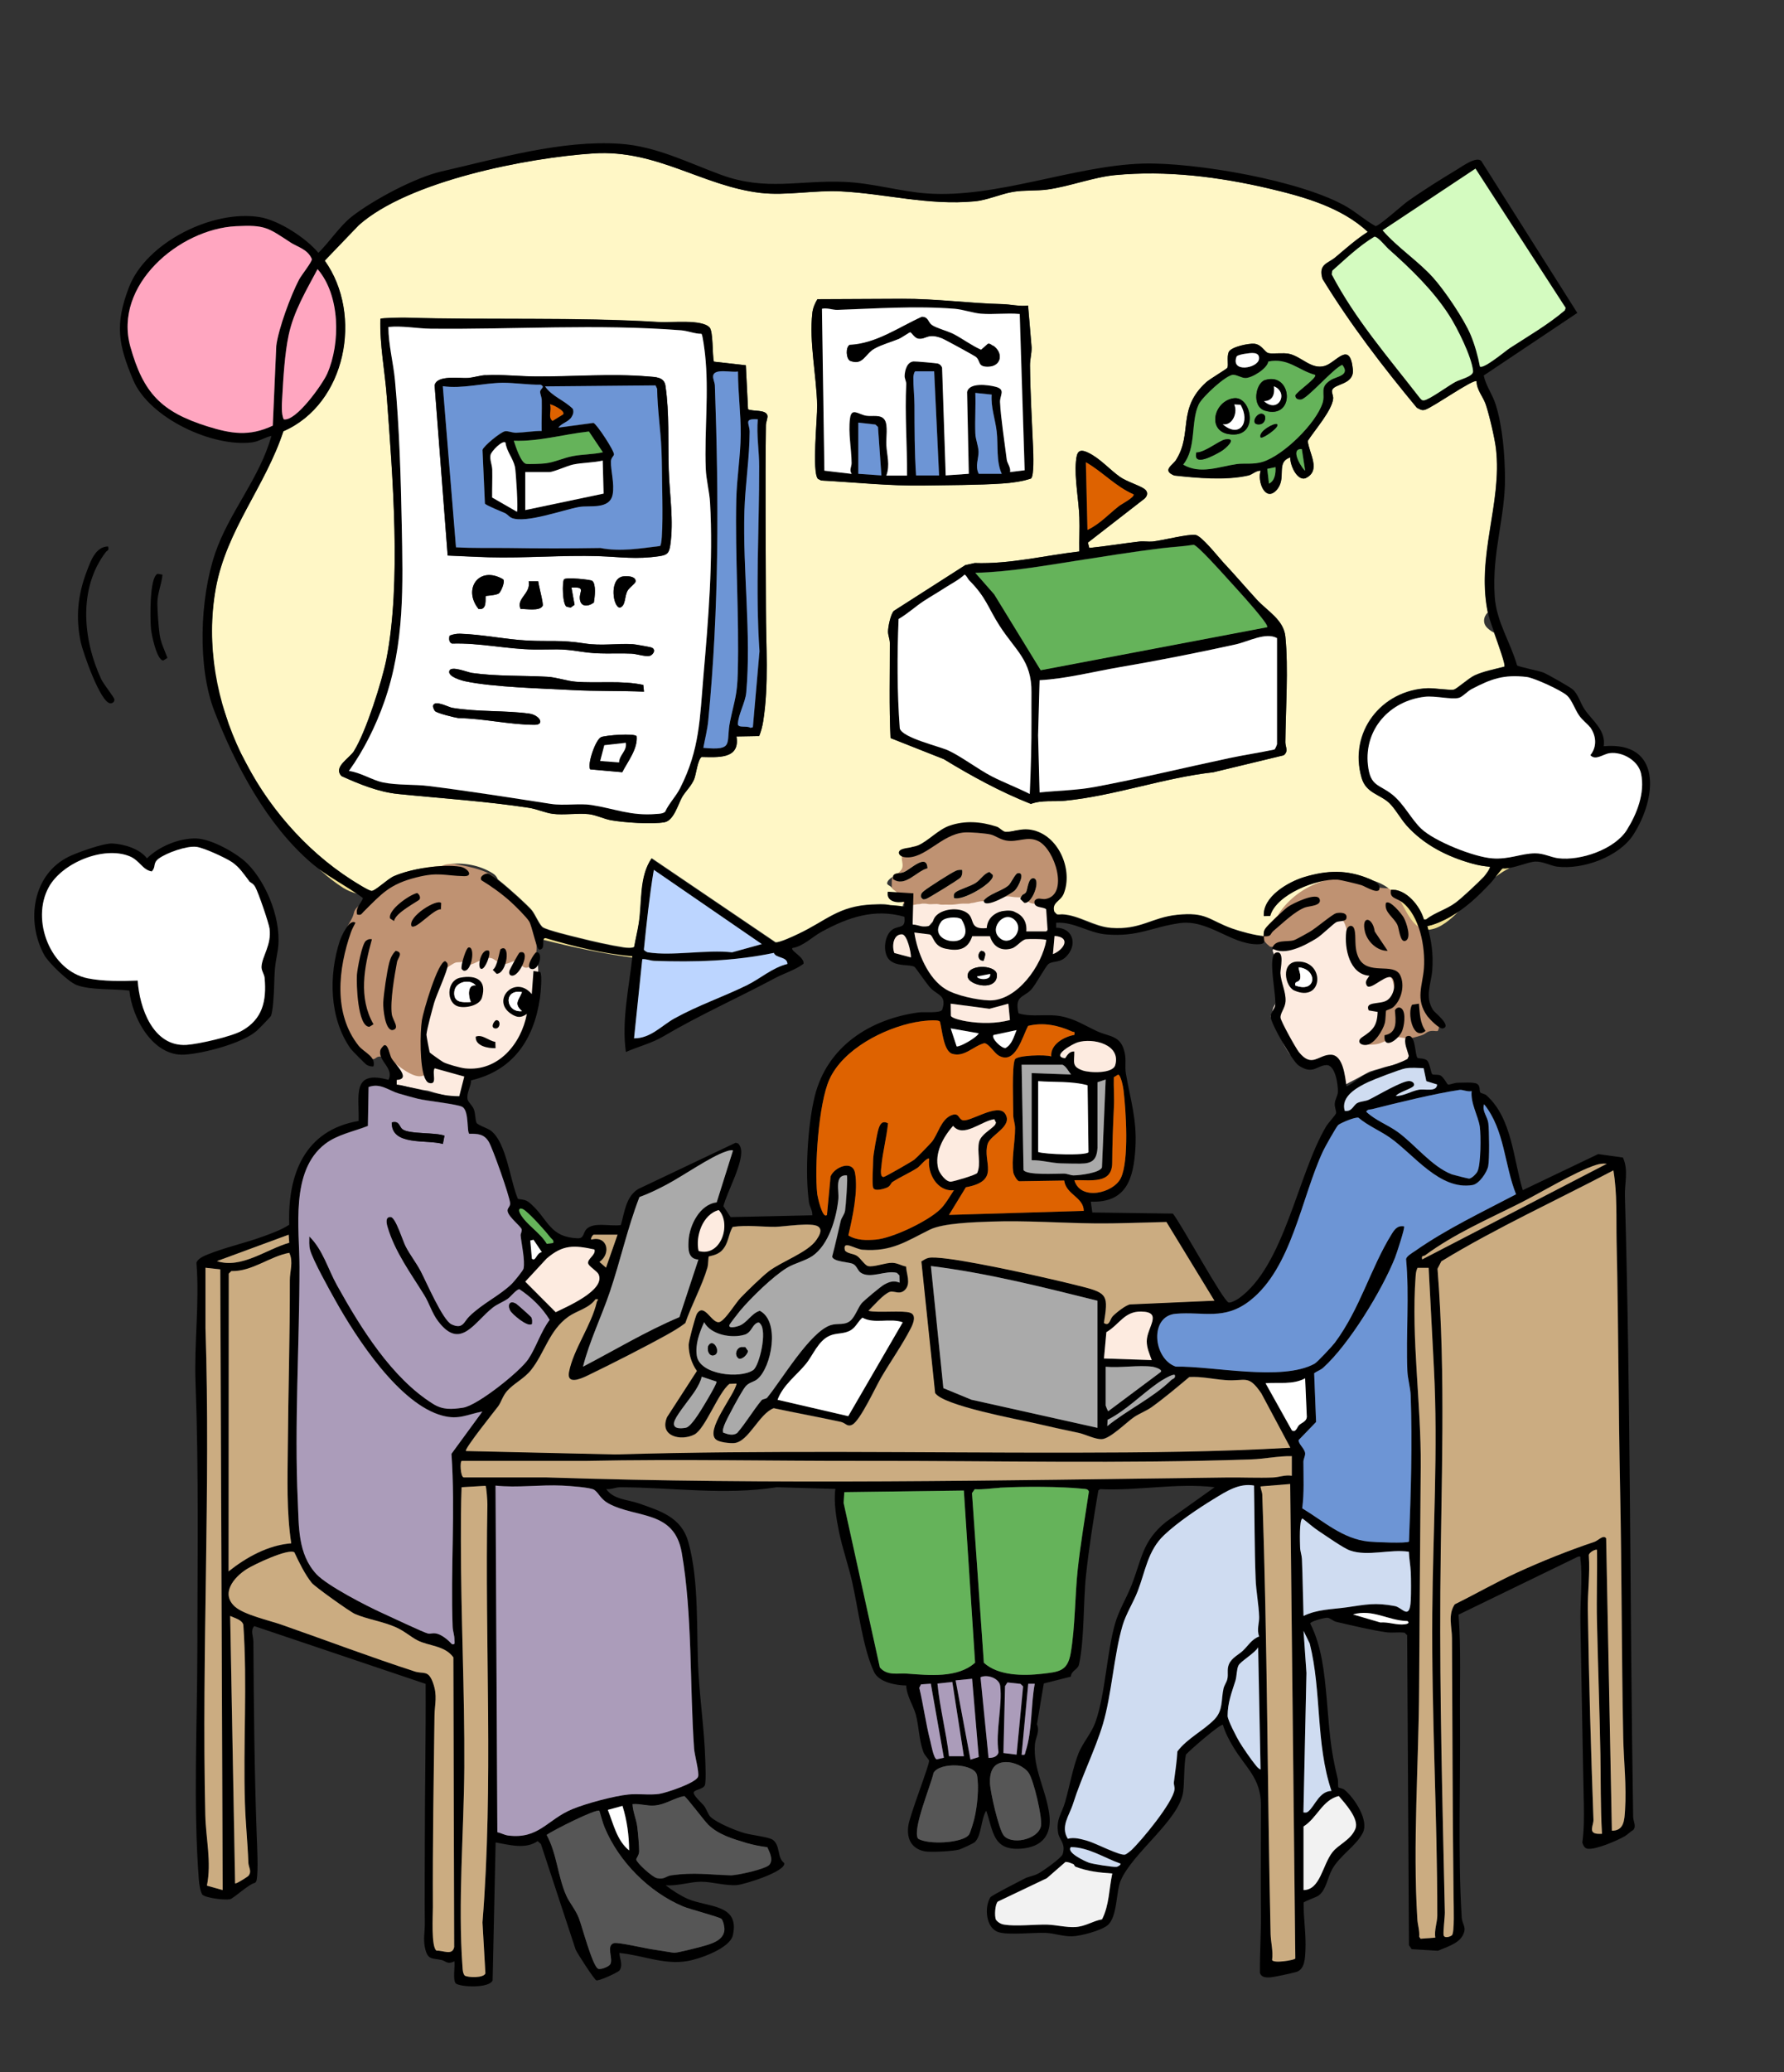 <?xml version="1.0" encoding="UTF-8"?>
<svg id="_レイヤー_2" data-name="レイヤー 2" xmlns="http://www.w3.org/2000/svg" viewBox="0 0 177.63 206.21">
  <rect x="0" y="0" width="177.63" height="206.21" fill="#333333" stroke="none"/>
  <defs>
    <style>
      .cls-1 {
        fill: none;
      }

      .cls-2 {
        fill: #cbac81;
      }

      .cls-3 {
        fill: #6d95d5;
      }

      .cls-4 {
        fill: #ffa6c0;
      }

      .cls-5 {
        fill: #bcd5ff;
      }

      .cls-6 {
        fill: #ab9cba;
      }

      .cls-7 {
        fill: #aaa;
      }

      .cls-8 {
        fill: #de6200;
      }

      .cls-9 {
        fill: #bf9272;
      }

      .cls-10 {
        fill: #fdebe0;
      }

      .cls-11 {
        fill: #fff;
      }

      .cls-12 {
        fill: #f0e094;
      }

      .cls-13 {
        fill: #d4fbc0;
      }

      .cls-14 {
        fill: #565656;
      }

      .cls-15 {
        fill: #65b35a;
      }

      .cls-16 {
        fill: #f2f2f2;
      }

      .cls-17 {
        fill: #fff7c6;
      }

      .cls-18 {
        fill: #cfdcf1;
      }
    </style>
  </defs>
  <g id="_デザイン" data-name="デザイン">
    <g>
      <g>
        <path class="cls-10" d="M132.68,91.98c-.45.07-.86.53-1.2.78-.31.23-.64.44-.99.61-.28.13-.57.3-.87.36-.35.07-.69.13-1.05.19-.44.07-.85.2-1.28.33-.19.06-.55.09-.57.33,0,.11.05.19.09.29.07.22.12.46.17.68.19.88.15,1.78.15,2.68,0,.33,0,.66,0,.99s-.09.63-.27.9c-.13.2-.13.42-.2.63-.04.14-.18.3-.14.46.01.06.08.14.1.19.04.09.07.19.11.28.16.33.36.63.46.97.07.24.22.43.32.65.12.25.24.5.37.75s.29.49.44.72c.14.21.35.35.5.54.18.24.4.46.72.46.23,0,.46,0,.69-.04.39-.08.71-.3,1.08-.4.27-.07.59-.17.83-.04.15.08.26.14.34.3.04.09.07.21.13.29.06.1.14.17.2.27.09.17.2.32.3.48.08.14.02.31.04.46.02.17.06.3.06.47s.01.27.15.37c.32.23.68-.04.98-.2.62-.32,1.23-.64,1.83-.98.41-.23.93-.3,1.38-.46s.97-.25,1.44-.34c.29-.06.54-.2.82-.28.2-.06.37-.1.53-.25.1-.09.25-.2.3-.33.08-.18.08-.45.08-.63,0-.22-.04-.43-.08-.64-.03-.14-.08-.54-.18-.66-.06-.07-.14-.04-.23-.04-.14,0-.23-.06-.37-.1-.22-.07-.42-.17-.66-.17-.26,0-.52.03-.77-.06-.46-.16-.58-.88-.56-1.3,0-.21.11-.37.2-.55.09-.19.14-.4.22-.6.13-.3.39-.54.59-.79.43-.54.61-1.14.52-1.83-.05-.39-.17-.87-.41-1.19-.21-.27-.56-.54-.87-.7-.14-.07-.28-.08-.42-.14-.19-.08-.35-.2-.54-.27-.32-.12-.71-.15-.99-.34-.38-.26-.59-.92-.74-1.33-.11-.3-.1-.64-.19-.95-.08-.27-.16-.65-.33-.88-.32-.46-.96-.65-1.47-.77-.32-.07-.54-.02-.85.05-.17.04-.35.05-.52.11-.12.04-.23.13.64.67Z"/>
        <path class="cls-10" d="M90.45,88.75c.05.22.09.45.1.68,0,.16.01.31.04.47.03.21,0,.43.01.64.03.45.06.94.24,1.36.08.18.26.36.46.37.11,0,.22,0,.33,0,.15,0,.29.04.43.05.21.01.31-.03.45-.19.08-.09.14-.19.23-.28.1-.09.2-.16.28-.26.19-.23.35-.41.62-.54.13-.06.27-.15.41-.19s.29-.06.43-.08.28-.02.41.04.3.07.42.15c.11.06.2.14.33.17.09.03.16.03.22.1.12.12.19.25.24.4s.08.31.14.46c.04.11.04.25.1.35.1.15.24.16.39.22.05.02.09.07.14.09s.08.02.14.03c.15.03.31.07.47.04.19-.05.42-.15.59-.25.18-.11.3-.36.41-.53.07-.11.15-.21.2-.33.06-.16.09-.32.21-.46.22-.25.49-.5.83-.54.47-.05,1.32-.32,1.51.33.05.17.1.31.18.47.04.09.04.17.05.27.02.12.07.23.08.34.02.17.02.3.14.43.16.17.45.2.66.24.33.07.69.12,1.03.12.24,0,.5,0,.7-.14.23-.17.33-.41.36-.69.04-.31.1-.63.1-.94,0-.33-.03-.67-.1-.99-.06-.3-.1-.65-.26-.92-.06-.11-.14-.21-.2-.32-.07-.14-.09-.29-.15-.43-.12-.25-.38-.48-.59-.64-.39-.29-.89-.39-1.34-.52-.81-.23-1.62-.41-2.47-.48-.83-.06-1.66-.1-2.49-.14-.61-.03-1.23-.07-1.84,0-.43.04-.86.11-1.28.21-.36.09-.71.19-1.06.3-.33.1-.6.25-.9.42-.27.15-.56.25-.83.39-.11.06-.22.13-.32.21-.08.06-.18.18-.28.49Z"/>
        <path class="cls-10" d="M44.69,93.6c-.21.15-.47.23-.69.4-.55.41-1.04.91-1.55,1.37s-.85.95-1.1,1.58c-.26.66-.43,1.33-.75,1.97-.22.45-.5.88-.7,1.34-.16.38-.17.73-.17,1.13,0,.26.03.54,0,.8-.05.3-.19.57-.28.85-.09.26-.08.53-.18.79-.09.24-.24.45-.33.69-.12.3-.16.62-.14.94.02.45.3.81.39,1.24.05.24.06.48.05.73,0,.17-.07.34-.07.5.17.02.34,0,.51.02.31.04.63.14.94.21.47.1.95.19,1.42.29.25.06.52.05.76.14.52.18,1.07.28,1.6.44.25.07.44.2.67.29.15.06.3.06.45.09.12.02.23.1.35.04.15-.08.24-.56.29-.71.07-.22.15-.43.22-.65.06-.18.08-.41.16-.58.17-.36.5-.32.83-.42.69-.21,1.24-.64,1.81-1.05.99-.71,1.88-1.51,2.51-2.56.36-.61.81-1.19,1.03-1.87.17-.53.24-1.12.34-1.67.05-.27.08-.54.16-.81.13-.41.14-.8.22-1.22.17-.95.28-1.88-.15-2.79-.3-.63-.74-.92-1.37-1.19-.89-.38-1.85-.59-2.79-.79-.6-.13-1.19-.2-1.8-.19-.68.02-1.31.24-2.63.64Z"/>
        <path class="cls-9" d="M39.72,87.47c-.37-.04-.81.17-1.12.36-.39.23-.71.59-1.07.87-.57.44-1.14.88-1.69,1.34-.26.22-.52.44-.6.79-.07.28-.13.44-.27.69-.22.37-.44.78-.61,1.18-.14.32-.16.67-.25,1.01-.12.43-.24.87-.37,1.3-.21.68-.26,1.44-.25,2.14,0,1.41.21,2.85.66,4.19.22.65.41,1.31.66,1.94s.62,1.12,1.13,1.56c.18.15.34.38.56.48.16.07.39.08.56.08.28.01.25-.06.48-.19.19-.11.51-.06.72-.05.4.02.63.34.95.57.56.42,1.09.85,1.73,1.15.49.23,1.12.4,1.53-.08.17-.2.11-.32.07-.57-.09-.49-.15-.99-.21-1.48-.15-1.2-.07-2.41.21-3.58.13-.57.44-1.09.54-1.66.09-.49.2-.95.35-1.43.13-.43.37-.91.61-1.29s.65-.62,1.01-.84c.21-.13.33-.19.55-.19.2,0,.33-.01.52-.07.08.12,0,.27.11.37.14.14.58-.05.73-.1.55-.17,1.4-.79,2-.6.29.09.55.39.84.51.65.28,1.22-.34,1.87-.32.12.48.58,1.03,1.11.6.59-.47.71-1.58.62-2.26-.07-.52-.3-1-.37-1.51-.08-.56-.25-.91-.53-1.4-.31-.55-.74-.96-1.11-1.47-.17-.23-.3-.45-.53-.62-.25-.18-.5-.32-.72-.55-.52-.54-.89-1.16-1.59-1.48-.87-.4-1.74-.59-2.67-.77-.42-.08-.85-.18-1.28-.15-.58.04-1.17.16-1.74.26-.61.11-1.16.3-1.73.54-.41.17-.89.3-1.43.73Z"/>
        <path class="cls-9" d="M101.94,89.36c.14.07.19.15.29.25.27.27.59.36.97.3.09-.01.16-.05.25-.06.24-.03.41.03.64-.1.25-.14.49-.28.72-.46.4-.31.64-.62.77-1.11.12-.44.13-.92.03-1.37-.06-.32-.09-.61-.27-.89-.12-.2-.24-.41-.39-.59-.13-.17-.19-.37-.31-.55-.6-.88-1.43-1.62-2.51-1.74-.5-.06-.96.03-1.45.11-.44.07-.79-.08-1.22-.22-.64-.22-1.21-.71-1.85-.88-.68-.17-1.65-.01-2.29.26-.51.22-.93.6-1.43.84-.36.18-.76.29-1.13.46-.32.15-.52.13-.87.13-.41,0-.75.12-1.01.58-.32,0-.65,0-.97,0-.3,0-.47-.07-.43.25.01.12.13.13.12.32,0,.09-.06.22-.11.3-.11.17-.37.26-.44.45-.1.25.11.38.14.62.01.1-.01.19-.04.29s-.06.19-.1.29c-.06.14-.13.27-.18.41-.07.19-.08.38-.08.58,0,.29,0,.57,0,.86,0,.09,0,.17.05.25.06.11.11.22.2.31.11.11.17.23.29.32.08.06.17.13.25.2.22.15.55.2.81.26.28.06.56.04.84-.03.12-.03.23-.02.35-.03.1-.01.19-.05.29-.05.18,0,.34,0,.51.04.38.07.79-.06,1.16.04.19.05.41.02.61.02.25,0,.5.02.75,0,.34-.02.67-.1,1.01-.1.18,0,.37.01.56,0,.08,0,.15-.04.23-.05.12-.02.24-.02.37-.06.29-.08.56-.13.86-.13.18,0,.36-.01.53-.04s.33-.05.5-.1c.14-.04.29-.07.44-.11.12-.03.24-.03.36-.07s.2-.11.31-.13c.17-.03.35-.04.52-.01.23.03.44.07.67.07s.46,0,.66.08Z"/>
        <path class="cls-9" d="M128.11,88.73c-.26.01-.53.33-.7.5-.3.3-.56.67-.82,1.01-.29.38-.53.74-.66,1.2-.11.41-.28.85-.3,1.28-.03.54.26,1.05.68,1.36.04.03.09.1.14.12.12.05.29,0,.42.03.33.06.61.08.94-.01.37-.1.71-.2,1.07-.36.46-.21.86-.4,1.28-.68s.89-.52,1.34-.75c.24-.12.48-.24.72-.37s.39-.33.61-.47c.25-.16.62-.25.86,0,.21.2.33.71.41.98.06.2.1.44.11.65.02.28.08.55.07.83-.01.54.21,1.01.52,1.43.3.4.81.52,1.22.77.35.21.79.3,1.19.37.18.03.36.06.54.09.2.03.35-.04.51.13.11.11.14.26.22.4.13.22.19.34.24.6.08.44.25.78-.01,1.18-.05.08-.1.17-.16.25-.12.15-.31.22-.43.36-.04.05-.06.13-.1.17-.08.09-.19.15-.28.24-.08.08-.19.16-.25.26-.08.13-.05.26-.05.41,0,.46-.07.86-.23,1.29-.06.18-.13.35-.24.5-.14.19-.35.27-.49.45-.24.29-.47.57-.38.97.24.08.65.03.89,0,.35-.05.57-.16.88-.29.16-.06.32-.08.47-.16.12-.06.2-.14.33-.18.11-.03.21-.03.32-.05.2-.04.25-.03.45,0s.44.08.63.1c.31.02.66-.08.96-.16.18-.05.36-.11.53-.16.21-.06.34-.18.52-.29.23-.13.42-.15.67-.14.08,0,.35.05.41,0,.03-.02.12-.31.13-.37,0-.1-.17-.41-.23-.51-.16-.26-.44-.4-.64-.62-.32-.34-.62-.72-.65-1.2-.04-.72.04-1.47.17-2.18.05-.28.14-.55.19-.83.07-.36.01-.77.01-1.13,0-.15,0-.3,0-.45,0-.25-.09-.45-.16-.69-.13-.47-.2-.97-.28-1.46-.09-.53-.2-1.17-.47-1.64-.14-.25-.18-.51-.3-.75-.15-.32-.34-.59-.55-.86-.31-.41-.81-.67-1.17-1.04-.27-.28-.5-.47-.89-.47-.52,0-1.07-.02-1.55-.21-.37-.15-.63-.39-.95-.6-.22-.14-.52-.15-.76-.18-.34-.05-.68-.13-1.02-.19-.16-.03-.3,0-.46-.01-.21-.01-.42-.07-.63-.08-.36-.01-.72,0-1.09,0-.77,0-1.52.15-2.2.53-.25.14-.52.26-.76.41-.14.08-.29.18-.42.27s-.21.22-.39.45Z"/>
        <g>
          <path class="cls-17" d="M22.57,71.45c.13.49.23.99.39,1.48.28.88.81,1.63,1.24,2.43s.84,1.59,1.31,2.36c.93,1.53,2,2.99,3.18,4.34,1.83,2.11,3.95,3.98,6.3,5.49.36.23,1.7,1.08,2,1.11.36.03,1.6-1.19,2.24-1.47,1.2-.53,3.1-.92,4.75-1.01.17-.09.37-.15.57-.18,1.56-.19,3.17.07,4.51.91.26.16.42.37.51.6,1.2.94,3.07,2.66,3.4,3.08.34.43.77,1.49,1.1,1.69.5.3,2.83.86,3.56,1.04,1.35.34,3.1.74,4.47.95.23.04.95.1,1.07-.08.13-.77.33-1.54.45-2.31.35-2.19.02-4.62,1.27-6.48l12.33,8.36c.37.06,1.81-.61,2.24-.82,2.82-1.32,4.02-2.8,7.4-2.94.02,0,.04,0,.06,0,.48-.02,1.01-.07,1.49.03.34.07.64.25.98.34.27.07.46,0,.52-.29.1-.43-.03-.8-.38-1.05-.13-.1-.23-.22-.34-.33-.1-.09-.25-.16-.33-.26s-.11-.18-.24-.26c-.13-.09-.34-.16-.28-.35.07-.27.41-.49.63-.64.29-.2.63-.39.81-.7.26-.46-.14-1,.07-1.45.07-.15.19-.23.32-.33.21-.16.5-.38.75-.46.18-.06.38-.07.56-.12.3-.08.53-.17.8-.31.63-.33,1.21-.74,1.88-1.01.56-.22,1.08-.15,1.67-.17.73-.03,1.41-.08,2.14.02.67.1,1.31.11,1.99.11.33,0,.62,0,.93-.07s.64-.08.97-.07c.6.02,1.21.25,1.77.48.3.13.65.28.88.52.13.13.24.31.35.46.25.34.42.78.59,1.16.23.52.33,1.08.33,1.66,0,.45.04.92-.13,1.36s-.48.84-.67,1.29c-.09.22-.13.41-.13.64,0,.15-.06.36.04.48.04.05.11.07.16.11.06.05.1.13.16.17.14.08.4.02.55.02,1.71.09,3.16,1.22,4.87,1.35,2.97.22,4.01-1.04,6.59-1.3,2.93-.3,3.13.53,5.48,1.37.78.28,2.32.7,3.12.74.02-.31-.04-.43.16-.75.1-.17.68-.75,1.24-1.28.09-.15.18-.3.29-.45,1.09-1.49,2.68-2.54,4.43-3.04-2.13.36-4.99,1.74-5.48,3.52l-.63.02c-.13-1.94,2.45-3.42,4.07-3.9,2.27-.67,4.22-.73,6.44.2.09.04.22.09.35.16.65.2,1.26.51,1.78.95,0-.01,0-.03,0-.04,1.51-.1,2.91,1.62,3.28,2.96h.23c.92-.71,2.01-.97,2.95-1.67.66-.49,2.23-1.97,2.82-2.59.12-.13.69-.88.57-.99-.58-.05-1.18-.15-1.74-.31-2.49-.69-4.82-1.86-6.55-3.8-.57-.64-1.14-1.68-1.72-2.23-.95-.89-2.31-.97-2.75-2.5-1.31-4.51,1.95-8.75,6.6-8.92.61-.02,2.3.23,2.59.14.31-.09,1.46-1.13,2.05-1.41.9-.42,2.02-.62,2.98-.88.12-.17-.52-1.94-1.02-3.36-.2-.11-.4-.24-.58-.4-.61-.5-.48-1.19-.05-1.62-1.17-5.64,1.45-10.87.81-16.32-.12-1.03-.68-3.41-1.02-4.4-.27-.78-.9-1.42-.91-2.3-.31-.27-4.38,2.62-5.14,2.84-.34.1-.5-.05-.81-.2-3.39-4.09-6.61-8.28-9.39-12.82-.44-1.47.52-1.52,1.26-2.13,1.04-.87,2.08-1.81,3.25-2.55-2.63-2.45-6.38-3.5-9.82-4.31-4.98-1.17-10.26-1.83-15.36-1.34-2.17.21-4.59,1.15-6.77,1.44-1.05.14-2.29.04-3.39.23-1.23.21-2.57.83-3.82.94-4.62.43-8.81-.76-13.29-.99-2.68-.14-5.46.45-8.03.15-5.77-.68-10.3-4.33-16.61-3.93-6.55.42-18.44,2.73-23.39,7.15l-3.38,3.52c3.84,5.38,2.13,14.26-4.12,16.98-1.81,5.51-5.69,9.83-6.74,15.68-.36,2.01-.45,4.06-.3,6.09.15,1.99.43,4.21,1.17,6.08.09.22.16.44.22.67ZM102.17,88.76c.16-.3.2-1.48.77-1.37.71.14-.16,2.6-.96,2.44l-.39-.38c.03-.14.09-.25.18-.36.09-.11.3-.13.4-.32ZM100.39,88.12c.27-.23.67-1.17.92-1.22.86-.18.08,1.37-.26,1.71-.28.28-3.11,1.95-3.1,1,.57-.68,1.84-.96,2.45-1.49ZM97.17,87.86c.48-.32.77-.89,1.34-1.08l.33.29c.32.71-3.06,2.68-3.87,2.3-.02-.27-.06-.38.17-.57.32-.26,1.51-.6,2.02-.94ZM95.8,86.57c.03.29.02.5-.15.75-.12.17-3.22,2.08-3.45,2.14-.29.07-.3.07-.5-.18-.05-.33.11-.46.34-.65.45-.36,2.63-1.75,3.12-1.97.22-.1.41-.11.65-.09ZM90.01,86.77c.69-.3,2.27-1.9,2.34-.38-1.12.3-2.24,1.94-3.44,1.08-.1-.73.66-.5,1.1-.7ZM117.12,45.73c1.64-2.62.06-5.04,2.98-7.69.37-.33,2.04-1.32,2.1-1.43.15-.26-.07-1.06.14-1.57.22-.53,2.03-.89,2.56-.83.76.09,1.01.83,1.39.93.37.1,1.5-.06,2.06.07,1.26.28,2.23,1.61,3.57,1.2,1.12-.34,2.49-2.56,2.78.34.15,1.53-1.75,1.4-2.05,2.04-.11.22.12.58.09.88-.11,1.18-1.87,3.17-2.53,4.21.13,1.25,1.39,2.98-.25,3.72-.84.24-1.54-1.37-1.48-2.07-1.52.48-.28,2.1-1.4,3.28-1.12,1.16-1.91-.93-1.55-1.96-.48-.02-.81.38-1.24.48-2.27.51-5.08.25-7.37,0-1.25-.52-.15-1,.21-1.58ZM107.47,51.5c-.05-1.71-.5-3.91-.34-5.59.08-.91.27-1.32,1.21-.87,1.17.55,2.16,1.7,3.17,2.41.67.47,1.9.83,2.42,1.19.39.27.37.67.02.98l-5.63,4.37.14.54c1.67-.17,3.33-.45,4.99-.64.43-.05.88.04,1.31,0,1.02-.11,3.47-.75,4.26-.66.62.08,2.25,2.17,2.78,2.74,1.13,1.2,2.19,2.45,3.31,3.67,1.05,1.16,2.7,2.02,2.87,3.7.32,3.17.03,7.24,0,10.52,0,.48.34.89-.16,1.3l-7.01,1.69c-4.98.56-9.77,2.33-14.74,2.83-1.13.12-2.29-.09-3.43.32-3.04-1.2-5.94-2.79-8.68-4.46l-5.29-2.09c-.15-3.15-.06-6.31-.07-9.46,0-.39-.18-.75-.18-1.14,0-.46.26-1.75.58-2.06l7.11-4.55.94-.21c3.53.12,6.94-.75,10.42-1.15-.03-1.12.04-2.25,0-3.37ZM80.88,31.15c.06-.5.25-.96.51-1.38l8.43-.04c3.33-.02,6.67.45,10.01.53.79.02,1.7.25,2.54.14l.35,4.18c.01.61-.17,1.2-.16,1.81.03,2.76.19,5.46.31,8.22.02.56.11,2.7-.2,3-.88.3-1.94.44-2.86.5-2.37.16-5.41.16-7.85.2-3.41.05-6.79-.32-10.19-.5l-.33-.17c-.6-.71-.05-5.97-.07-7.32-.06-2.9-.81-6.3-.48-9.17ZM35.26,74.69c1.17-1.87,2.77-6.89,3.21-9.11,1.49-7.59.62-18.21.04-26.07-.19-2.59-.72-5.18-.64-7.79.07-.1,2.21-.13,2.5-.12,8.52.26,16.75-.08,25.3.44,1.16.07,4.18-.3,4.97.53.39.41.27,2.77.44,3.42l3.18.36.22,4.38c.51.24,1.78,0,1.93.62.05.24-.14.63-.15.95-.08,6.06-.01,12.16,0,18.25,0,3.67.31,7.55-.27,11.22-.08.51-.21,1-.4,1.48l-2.26.04c.38,2.29-1.87,2.06-3.47,2.04-.38.22-.56,1.76-.74,2.2-.28.69-.87,1.22-1.19,1.77-.41.71-.83,2.34-1.75,2.52-1.25.23-4.1.03-5.37-.2-.69-.13-1.47-.52-2.19-.6-1.11-.12-2.5.11-3.57-.03-.77-.1-1.56-.47-2.37-.6-4.31-.66-8.73-.94-13.07-1.38-1.94-.2-3.84-.98-5.61-1.78-.85-.92.77-1.73,1.27-2.52Z"/>
          <path class="cls-12" d="M54.11,93.53c2.92.73,5.86,1.36,8.84,1.76,0-.06.01-.12.02-.18-2.93-.25-5.81-.97-8.63-1.8-.16-.02-.22.08-.24.22Z"/>
          <path class="cls-12" d="M31.97,86.66c.68.62,1.41,1.19,2.19,1.69.45.28.9.45,1.37.58-1.2-.82-2.55-1.57-3.73-2.42.06.05.11.11.17.16Z"/>
          <path class="cls-12" d="M144.38,91.23c-.66.37-1.53.78-2.28.92.03.12.07.25.1.37.08,0,.15,0,.23-.02,1.04-.16,2-1,2.84-1.84-.28.19-.58.38-.9.56Z"/>
          <path class="cls-12" d="M141.22,92.23c-.35-.99-.87-1.88-1.6-2.44-.07-.05-.14-.1-.21-.14.03.05.07.1.1.15.43.74.92,1.88,1.71,2.42Z"/>
          <path class="cls-12" d="M149.61,86.41c-.08.03-.43.48-.74.88.47-.36.96-.68,1.49-.93-.27.05-.52.08-.75.06Z"/>
          <path d="M125.85,93.14c-.04.48.31.85-.73.83-2.63-.05-4.85-2.51-7.69-2.1-2.79.4-4.05,1.37-7.27,1.12-1.76-.14-3.23-1.29-5-1.16v.49c1.57.01,2.14,1.51,1.15,2.71-.71.87-1.42.54-1.9.89-.28.19-1.32,2.14-1.76,2.59-.78.78-1.64.58-1.24,2.33,1.36.42,2.8.02,4.22.29s2.37.92,3.6,1.49c1.28.59,2.38.38,2.76,2.17.15.69,0,1.35.11,2.02.44,2.6,1.12,4.55.95,7.44-.18,3.04-.89,5.47-4.44,5.33l.15,1.08,8.02.11c.8.96,5.04,8.77,5.56,8.85.24.04.77-.25.99-.4,4.56-3.23,5.87-12.35,8.72-17.14.18-.3.95-1.14.98-1.3.04-.21-.16-.61-.13-.96.03-.43.3-.77.31-1.15.03-.67-.24-2.76-1.18-2.68-.95.08-1.32.98-2.73.04-.61-.41-2.84-4.27-2.79-4.91.03-.38.37-.68.45-1.03.19-.91-.84-5.08.12-5.3.86-.2.39,1.63.41,2.05.04.91.56,1.84.51,2.8-.04.69-.53,1.15-.5,1.63.02.35,1.53,3.06,1.83,3.43,1.31,1.63,1.94.24,3.18.26s1.41,2.19,1.56,3.13c.08.1,1.53-1,1.76-1.11,1.3-.64,3-.88,4.31-1.6l.13-.29c-.14-.62-.52-1.29-.29-1.91,1.02-.59.87,1.84,1.16,2.09.12.1.66,0,.96.27.28.27.37,1.28.52,1.37.13.08.51-.01.79.11.34.15.67.9.77.91.19.03.63-.18.95-.18.44,0,1.57-.08,1.9.09.41.21.23.68.36.87.07.1.44.14.61.29,2.56,2.29,2.67,6.33,3.62,9.44l7.51-3.59,2.46.34c.58,1.28.16,2.51.2,3.83.58,20.6.49,41.17.82,61.76,0,.47.34.93.02,1.32-.3.17-.56.46-.85.63-.77.44-2.85,1.34-3.68,1.25-.34-.04-.45-.32-.55-.62.17-1.24.17-2.5.15-3.74-.13-5.99-.22-12.17-.34-18.22-.04-1.9.24-4.47,0-6.25-.03-.23.09-.29-.24-.24l-11.89,5.77c.25,3.45.11,6.94.14,10.41.06,6.4-.22,13.4.17,19.7.05.78.57.99.07,1.87-.45.79-1.65,1.12-2.44,1.47l-2.61-.16-.27-.39-.18-30.85-.25-.25c-.58-.08-1.18.03-1.76-.04-1.46-.19-3.55-.7-5.03-1.04-.34-.08-.63-.39-.9-.41s-1.7.36-1.71.57c1.15,2.29,1.4,4.88,1.63,7.39.29,3.2.32,4.89,1.11,8.09.06.24-.01.74.07.84.03.04.42.07.64.26.97.83,2.42,3.01,1.78,4.26-.69,1.34-2.31,2.25-3.07,3.66-.45.83-.58,2.04-1.35,2.59-.22.15-1.44.58-1.47.69-.02,1.59.26,3.15.18,4.75-.04.78-.05,1.92-.95,2.16-.51.14-2.14.5-2.61.53-.4.02-.87-.02-.97-.47-.02-1.9.11-3.78.1-5.69-.03-3.64,0-7.32,0-11.01,0-2.65-1.5-3.67-2.76-5.77-.39-.65-.82-1.45-1.02-2.19-.22-.16-3.34,2.55-3.69,2.96-.22,1.17-.13,2.51-.27,3.67-.35,2.82-5.05,6.09-6.23,8.88-.47,1.11-.31,3.63-1.31,4.44-.66.53-2.67,1.07-3.52,1.09-.94.02-1.75-.3-2.63-.34-1.22-.05-3.7.24-4.69-.07-1.29-.4-1.43-2.51-.82-3.47.12-.19,2.92-1.61,3.4-1.86.4-.21.86-.25,1.32-.48s2.36-1.57,2.48-1.95c.33-1.11-.33-1.39-.45-2.11-.23-1.38.36-1.92.69-3.07.43-1.49.79-3.51,1.35-4.89.43-1.04,1.3-2.01,1.68-3.09.99-2.86,1.11-6.81,1.93-9.73.38-1.37,1.16-2.6,1.67-3.91,1.01-2.57,1.05-4.36,3.42-6.27l4.84-3.45c-3.78-.45-7.6.37-11.4.19l-.18.13c-.47,2.79-.93,5.65-1.23,8.47-.28,2.64-.15,6.37-.69,8.83-.12.56-.76.59-.82,1.23l-2.69.68-.68,4.06c.31.73-.14,1.31-.2,1.97-.21,2.42,1.08,4.49,1.42,6.92.3,2.12-.7,3.34-2.83,3.49-2.79.19-2.73-1.72-3.44-3.78-.52.78-.47,2.51-1.14,3.13-.15.13-1.34.68-1.56.74-.61.17-2.86.29-3.45.17-1.35-.28-1.8-1.32-1.6-2.6.16-1.06,2.13-6.09,2.06-6.42-.03-.15-.44-.5-.58-.89-.43-1.17-.43-2.53-.74-3.69-.25-.9-.92-1.87-.96-2.9-1.03-.01-2.7-.32-3.19-1.33-1.11-2.3-1.6-6.38-2.19-8.98-.37-1.63-.96-3.3-1.3-4.94-.27-1.32-.56-3.01-.37-4.31l-5.83-.17c-5.19.82-10.45.02-15.59,0-.46,0-.92.25-1.4.18.71,1.05,2.16,1.05,3.25,1.43,2.11.74,4.21,1.36,4.91,3.79,1.13,3.92.79,9.04,1.03,13.1.16,2.83.58,5.69.67,8.53.02.53.09,2.24-.03,2.61-.16.47-1.24.44-1.11.83s.77.91,1.04,1.26c.22.29.39.86.64,1.09.65.6,2.51,1.36,3.4,1.61.67.19,2.41.38,2.79.66.77.56.4,1.76,1.14,2.32.16.84-3.94,2.11-4.69,2.18-1.09.1-2.5-.33-3.59-.33s-2.38.45-3.53.35c.57.46,1.52,1.06,2.18,1.35,2.02.87,5.23.49,4.51,3.63-.3,1.3-3.29,2.35-4.5,2.56-2.37.41-4.46-.58-6.8-.8.03.57.39,1.21.01,1.74-.15.2-2.09,1.09-2.31.98s-1.87-2.65-2.05-3.05l-3.46-10.51-.32-.29c-1.26.85-2.82.36-4.19.13l-.3,13.73c-.34.8-3.18.67-3.65.31-.35-.27-.07-1.73-.16-2.22-.67.37-.88-.04-1.27-.12-.97-.21-1.4.04-1.67-1.29-.16-.78,0-1.57,0-2.28-.03-2.69,0-5.41,0-8.05,0-5.3.11-10.57.08-15.86l-17.06-5.75c-.42.44-.09,1.02-.09,1.56.04,6.44.1,12.8.33,19.22.04,1.06.17,3.54,0,4.44-.02.13-.05.24-.17.33-.64.13-2.1,1.54-2.49,1.63-.51.11-2.44-.12-2.77-.47-.21-.43-.29-1-.33-1.48-.57-7.33-.16-15.47-.15-22.83.01-8.9.15-17.76-.18-26.61-.15-3.99.41-7.95.09-11.94.09-.39.75-.69,1.11-.83,1.76-.71,3.67-1.12,5.46-1.77.92-.33,1.84-.66,2.67-1.19-.17-4.99,1.52-9.41,6.91-10.33.07-2.56-.71-5.1,2.97-4.09.61-1.16-1.12-1.91-.79-3,.04-.12.3-.43.38-.45.39-.08.52.94.7,1.27.36.65,2.03,2.1.53,2.19v.48c2.09.32,4.09,1.14,6.23,1.14l.5-1.96-2.95-.82c-.3.44.32,1.69-.55,1.46-.23-.06-.36-.34-.45-.54-.48-1.17-.47-4.39-.27-5.71.13-.85,1.59-5.87,2.33-5.87.15.13.23.18.24.39.01.51-1.12,2.96-1.35,3.75-.2.71-.71,2.56-.77,3.17-.01.09.29,1.66.32,1.76.03.08,1.23.91,1.36.98.4.21,1.7.57,2.17.62,3.29.34,5.59-2.44,6.15-5.42-.58.41-.97.38-1.56,0-2.06-1.35.39-3.96,2.05-1.97l.17-2.3.67.1c.22.31.04,2.11-.03,2.6-.59,4.1-2.67,7.21-6.85,8.18-.01.61-.46,1.24-.36,1.85.05.32.47.62.63,1.03.17.44.14,1.12.28,1.36.12.21,1.07.52,1.39.75,1.58,1.16,1.95,5.03,2.72,6.81.65.1.83.07,1.34.54,1.71,1.57,1.83,3.26,4.6,3.38.65.03.54-.53.87-.9.71-.77,2.46-.25,3.44-.42.37-1.27.5-2.85,1.74-3.59l9.69-4.6.24.07c.12.11.2.26.25.41.43,1.29-1.38,4.45-1.71,5.84l.72,1.08,8.13-.18c.04-.45-.25-.82-.32-1.24-.43-2.87-.14-7.77.56-10.59,1.22-4.95,5.49-7.7,10.36-8.36.48-.06,2.21.11,2.34-.28.46-1.4-.4-1.4-1.13-2.11-.37-.36-1.52-2.07-1.63-2.14-.48-.29-1.83.02-2.54-.74-.66-.71-.48-2.5.41-3.02.64-.37,1.27-.04,1.12-1.23-3-.85-5.63.07-8.25,1.5-.94.51-1.82,1.45-2.9,1.61-.25.27,1.21.9,1.11,1.57-.86.64-1.96.95-2.92,1.47-3.69,1.97-7.42,3.62-11.01,5.74-1.18.7-2.51,1.02-3.76,1.57-.44-3.13.31-6.36.65-9.53-2.93-.25-5.81-.97-8.63-1.8-.54-.06.1,1.13-.65,1.14-.28-.07-.71-2.31-.99-2.79-.27-.45-1.4-1.56-1.85-1.97-.89-.8-1.89-1.52-2.91-2.14-.25-.37.36-.7.65-.67.46.05,3.9,3.13,4.35,3.71.34.43.77,1.49,1.1,1.69.5.3,2.83.86,3.56,1.04,1.35.34,3.1.74,4.47.95.23.04.95.1,1.07-.08.13-.77.33-1.54.45-2.31.35-2.19.02-4.62,1.27-6.48l12.33,8.36c.37.06,1.81-.61,2.24-.82,2.82-1.32,4.02-2.8,7.4-2.94,1.07-.04,2.15,0,3.21.17v-.49c-.73.17-1.82,0-1.64-.99l2.55.16-.08,3.12c.36-.03.72.17,1.07.18,1.19.03.71-.56,1.33-1.13.74-.69,2.43-.81,3.17-.1.6.58.1,1.56,1.81,1.39.15-2.36,4.18-2.36,3.94.33h2.13s-.15-2.19-.15-2.19c-.22-.3-1.32-.07-1.16-.84.29-.43.71-.12,1.11-.2,2.33-.43.92-4.96-.74-5.76-1.11-.54-2.04.17-3.23-.06-.62-.12-1.07-.5-1.53-.6-.54-.12-2.03-.24-2.59-.2-2.32.18-3.93,2.7-5.92,2.47-.64-.07-.84-.6-.29-.8.47-.17,1.02-.14,1.59-.38,1-.43,2.01-1.57,3.13-1.96,1.56-.54,3.14-.41,4.69.09.32.1.61.5.92.53.59.07,1.41-.41,2.53-.21,2.72.48,4.2,3.99,3.23,6.37-.32.78-1.24.85-.91,1.83l.24.25c2.05-.13,3.29,1.19,5.39,1.34,2.97.22,4.01-1.04,6.59-1.3,2.93-.3,3.13.53,5.48,1.37.78.28,2.32.7,3.12.74.02-.31-.04-.43.16-.75.18-.3,1.9-1.94,2.25-2.18.46-.33,2.93-1.54,3.17-.76.21.67-1.05.66-1.47.82-1.04.4-2.22,1.57-3.11,2.31-.41.34-.15.6-1,.56ZM64.53,94.78c2.41.39,5.85-.29,8.37,0l2.96-.82-10.75-7.39c-.44,2.61-.72,5.3-.99,7.94.02.1.34.26.42.28ZM93.72,91.71c-1.67,2.31,3.92,2.97,2.01-.23-.44-.31-1.7-.21-2.01.23ZM101.02,91.54c-1.08-1.02-2.71,1-1.34,1.91,1.03.69,2.35-.96,1.34-1.91ZM96.81,93.17c-.43,1.38-1.42,1.53-2.7,1.25-1.19-.26-1.15-1.29-1.54-1.41l-1.53-.19c.28,1.97,1.37,4.59,3.14,5.65,1.03.62,3.13,1.07,4.33,1.1,2.76.06,5.25-3.49,5.67-6,0-.12-1.82-.13-2.05-.08-.44.08-.91.76-1.39.91-1.05.32-1.87-.19-2.17-1.21h-1.76ZM90.71,95.28c.01-.5-.39-2.29-.89-2.3-.9-.02-1.02,1.21-.76,1.86l1.66.44ZM104.84,94.95c1.1-.44,1.85-1.68.16-1.81l-.16,1.81ZM77.05,94.82c-3.9.82-7.88.93-11.87.79-.42-.02-.8-.2-1.22-.17l-.82,7.88c1.65.01,2.74-1.27,4.02-1.98,2.37-1.31,4.84-2.14,7.21-3.3,1.36-.67,2.55-1.76,4.04-2.12-.01-.77-1.16-.54-1.35-1.11ZM51.97,98.73c-1.9-.34-1.63,2.07,0,1.89-.85-.74-.32-1.09,0-1.89ZM100.4,99.88l-1.89.51-3.86-.51.02,1.21c.09.26,1.24.5,1.58.55,1.44.23,2.89.23,4.3-.13l-.16-1.63ZM86.94,118.19c-.13-.42,0-2.18,0-2.79,0-.46.38-2.59.54-3.08s.38-.82.94-.54c-.13,1.4-.53,2.89-.66,4.27-.03.29-.17,1.13.24,1.07.17-.02,2.8-1.53,3.04-1.72s1.55-1.55,1.75-1.78c.6-.73.9-2.19,1.9-2.62.78-.34.7.26,1.11.46.67.32,3.54-1.78,4.28-.63.82,1.26-1.46,2.08-1.74,3-.56,1.79,1.37,3.67-2.17,4.32l-1.68,2.75,13.42-.4c-.02-1.37-1.76-1.61-1.95-3.02l-4.5.07c-.21-.06-.52-.62-.56-.85-.22-1.2.18-3.1.17-4.43,0-.47-.18-.88-.18-1.3,0-1.01-.16-4.94.17-5.55.21-.4,3.04-.5,3.61-.29-.1-1.19,1.28-1.97,2.3-2.14.07-.42-.04-.25-.23-.34-1.38-.63-2.88-.93-4.37-.56-.58,1.04-1.25,3.93-2.94,2.95-.43-.25-.97-1.19-1.42-1.23-1.1.29-1.98,1.43-3.19,1.06-.87-.26-1-2.39-1.23-3.2-.2-.29-2.02-.03-2.43.05-3.13.59-7.22,2.68-8.58,5.7-1.08,2.38-1.5,8.76-1.21,11.41.02.22.52,2.54.97,2.07l.36-3.83c.37-.93,2.18-1.67,2.43-.36.34,1.77-.25,4.46-.66,6.23.81.5,1.78.49,2.71.42,1.67-.13,5.21-1.84,6.43-3.01.52-.5.97-1.3,1.37-1.91-1.64.19-2.67-1.67-2.46-3.12-.18-.21-.94.75-1.16.89-.73.47-1.69.9-2.49,1.41-.17.11-.21.39-.49.53s-1.31.46-1.44.04ZM97.45,102.83l-2.79-.49.59,1.79c.32.08,2.02-.88,2.2-1.3ZM101.22,102.51l-2.3.49c-.26.31.81,1.36,1.21,1.29.65-.38.82-1.14,1.09-1.78ZM106.97,104.64c.02,1.05-.3,1.49.82,1.89.72.25,3,.33,3.25-.52.6-2.05-2.19-2.75-3.75-2.27-.51.16-2.7,1.39-1.24,1.58.23-.33.44-.7.92-.67ZM105.74,105.95h-4.02l.19,10.48c.32.52,3.28.35,4,.35.35,0,.69.18.99.18.61,0,2.6-.24,2.82-.79l.37-8.75-.83.27v6.53c-.07,1.19-.5,1.56-1.72,1.57-.55,0-1.44,0-1.97-.03-.92-.04-1.91-.33-2.86-.31v-8.67s3.92.14,3.92.14c-.23-.28-.55-.92-.9-.98ZM141.75,106.3c-.6-.02-1.23-.08-1.83.02-.53.09-3.14,1.1-3.72,1.37-1.11.53-2.75,1.44-2.31,2.86.75.09.84-.56,1.26-.79.32-.17.8-.16,1.15-.33.8-.38,3.39-1.95,4.07-1.85.22.03.47.18.41.42-.08.32-1.61.69-1.8,1.07.78,0,1.54-.48,2.25-.62.64-.12,1.82.26,1.85-.53l-1.07-.33-.27-1.29ZM106.97,117.45c.6,2.08,3.89,1.31,4.63-.21.84-1.74.51-6.73.27-8.72-.03-.29-.26-1.56-.55-1.57l-.42.26c-.03.97.06,1.96.01,2.94-.09,1.89-.16,3.7-.17,5.58-.01,2.18-2.23,1.65-3.77,1.73ZM103.37,114.65c.68.24,4.76.38,5.01.02l-.09-6.66c-1.58-.43-3.3-.29-4.93-.41v7.06ZM46.74,112.83c-.3-.18-.01-2.22-.68-2.68-.41-.28-3.58-.61-4.44-.82-.58-.14-1.34-.36-1.93-.53-.97-.28-1.82-1.07-2.99-.64l-.07,3.87c-1.41.56-3.04.86-4.27,1.8-3.48,2.69-2.54,8.42-2.54,12.23,0,7.71-.52,15.69-.17,23.32.11,2.47-.03,5.24,1.86,7.26,1.07,1.15,5.01,3.17,6.56,3.87.71.32,4.13,1.94,4.54,2.03.3.06.5-.1.94.03.52.15,1.09.63,1.45,1.03.36.07.24-.17.25-.41.01-.46-.16-.86-.18-1.3-.22-5.72.29-11.53-.12-17.23l3.08-4.21c-1.54.3-2.33.84-3.95.42-4.3-1.12-8.59-7.72-10.69-11.48-.6-1.07-2.25-4.02-2.52-5.04-.12-.44-.08-.87-.07-1.32,1.36,1.35,1.85,3.24,2.76,4.87,2.36,4.24,5.45,9.23,9.56,11.79.98.61,1.83.55,2.98.38,1.45-.22,5.67-3.6,6.5-4.83.78-1.17,1.27-2.8,2.13-3.91-.75-1.22-1.81-2.24-3.01-3.05-.3,0-.85.74-1.18.96-.47.32-1.04.53-1.45.85-1.87,1.45-3.24,4.33-5.47,1.37-.59-.79-.87-1.77-1.37-2.58-1.31-2.13-2.94-4.31-3.67-6.83-.1-.34-.23-1.02.34-.95.48.06,1.2,2.41,1.47,2.92.43.83,1.05,1.62,1.49,2.45.56,1.06,2.2,4.89,3.07,5.3,1.14.54,1.23-.25,1.77-.78,1.35-1.33,3.05-2.08,4.27-3.28.2-.2,1.1-1.28,1.14-1.49.16-.83-.2-2.38-.29-3.28-.02-.18.15-.41.1-.62-.07-.3-1.23-1.15-1.39-1.76-.09-.36.28-.47.24-.86-.07-.71-1.74-5.45-2.13-6.1-.47-.77-1.1-.8-1.92-.79ZM146.53,108.58c-.38.1-.9-.16-1.2-.12-2.54.38-6.13,1.27-8.73,1.92-.22.05-.42-.01-.57.25.91.86,2.1,1.27,3.1,1.99,1.71,1.22,3.42,3.48,5.44,4.25.15.06,1.62.43,1.71.42.27-.03.69-.45.81-.68.37-.66.36-3.65.25-4.49-.15-1.04-.94-2.35-.81-3.54ZM140.29,153.41c.2-4.88.34-9.71.17-14.53-.03-.74-.3-1.7-.33-2.46-.15-3.7.21-7.48-.13-11.14.07-.29.62-.6.87-.78,3.11-2.19,6.71-3.89,10.08-5.66-1.18-2.95-1.12-6.4-3.18-8.96-.25.65.34,1.23.42,1.88.09.76.12,3.57-.01,4.27-.11.59-.89,1.77-1.56,1.89-3.27.55-5.87-3.08-8.23-4.72-1-.7-2.18-1.18-3.13-1.98-.34-.09-1.73.51-2.01.72-.18.14-1.34,2.22-1.51,2.59-2.19,4.68-3.1,11.62-7.28,14.89-2.55,1.99-4.62,1.07-7.39,1.31-2.64.22-2.26,4.47,0,5.26,3.67-.07,10.59,1.49,13.82-.29.27-.15,1.78-1.77,2.02-2.09,2.51-3.37,3.58-7.47,5.64-10.78.31-.49.6-.91,1.25-.8.12.11-.75,2.74-.9,3.12-1.3,3.24-4.56,8.6-7.13,10.93-.28.25-.63.34-.92.57l.19,4.85-1.74,1.8c-.01.43.62.84.65,1.33.02.28-.16.56-.17.82,0,1.56.08,3.08-.12,4.64,2.12,1.29,4.04,3.06,6.62,3.31.52.05,3.82.2,4.01,0ZM99.04,111.98c.07-.08.1-.18.14-.27l-.17-.34c-1.28.16-3.08,1.91-4.1.66-.99,1.1-1.89,2.73-1.48,4.27.12.45.76,1.34,1.28,1.28.34-.04,2.44-.65,2.6-.86.4-.93-.05-2.14.19-3.1.19-.73,1.15-1.2,1.55-1.65ZM72.98,114.5c-.29-.05-.51.04-.77.13-1.48.5-4.21,2.4-5.79,3.24-.89.47-1.8.92-2.76,1.27-1.19,3.08-1.88,6.33-2.95,9.45-.85,2.5-2.03,4.89-2.67,7.43,3.2-1.67,6.28-3.53,9.6-4.93l1.89-5.73c-1.05-.05-1.03-1.07-.98-1.89.1-1.53,1.13-3.6,2.8-3.8l1.62-5.15ZM159.99,115.81c-.4-.05-.72,0-1.1.13-2.08.68-5.42,2.73-7.54,3.79-3.21,1.61-6.51,3.03-9.43,5.18-.19.14-.41,0-.31.42l18.39-9.52ZM160.49,182.17c1.23.03,1.26-1.07,1.32-2.05.16-2.39-.13-4.86-.18-7.23-.17-8.23-.14-16.4-.31-24.65-.16-8.15-.16-16.45-.35-24.63-.05-2.39.08-4.79-.32-7.15-5.72,3.01-11.61,5.69-17.13,9.05l-.38.74c.85,10.7.35,21.46.28,32.16-.07,10.56.21,21.31.45,31.88.01.47-.19,1.99-.12,2.28.08.35.64.16.82.01.28-.23.18-3.02.17-3.62-.11-8.63-.12-17.29-.16-25.95,0-1.06-.43-2.35.28-3.37,2.06-1.02,4.08-2.18,6.17-3.14,2.49-1.14,5.17-2.22,7.75-3.08.33-.11.88-.75,1.15-.34l.57,29.08ZM84.31,116.96c-1.24-.05-.73,1.52-.82,2.38-.19,1.87-.95,4.53-2.57,5.64-.75.51-1.79.72-2.57,1.2-1.41.87-3.54,2.96-4.63,4.24-.15.18-1.02,1.3-1.06,1.4-.2.45.76.19.94.12.82-.3,1.22-1.23,2.07-1.5,2.06,1.07,1.15,5.63-.23,6.79-.37.31-.85.31-1.21.76s-1.9,3.27-2.09,3.82c-.09.25-.2.49-.11.76.44.16.97.34,1.39.03.87-1.02,1.57-2.22,2.42-3.25.11-.14.45-.12.56-.26,1.48-1.8,4.27-6.56,6.33-7.22.72-.23,1.37.05,1.97-.45.44-.37.77-1.35,1.11-1.73.26-.3,1.9-1.67,2.25-1.86.53-.29.95-.42,1.53-.19l-.02-.72-.25-.25c-1.09-.3-2.64.64-3.6-.02-.31-.21-.39-.69-.77-.87-.44-.22-1.93-.21-2.08-.72.31-1.17.58-2.36.85-3.54.08-.36.37-.64.44-1.04s.3-3.4.17-3.52ZM55.09,123.69c.07-.28-.12-.33-.24-.49-.56-.72-1.85-2.14-2.54-2.71-.47-.39-.8-.22-.49.33.62,1.09,1.99,1.86,2.63,2.97l.65-.09ZM69.56,124.49c2.24.63,3.29-2.69,2.01-4.07-1.6.41-2.35,2.61-2.01,4.07ZM116.13,121.59c-2.37.04-4.74.16-7.12.14-3.42-.03-6.89-.3-10.34-.18-1.6.05-4.76.14-6.1.8-2.34,1.15-3.8,2.23-6.7,2-.76-.06-2.05-1.03-1.75.09.29.31.81.29,1.16.5.37.22.78.93,1.12,1.03.53.15,1.75-.34,2.43-.32.52.02.88.28,1.37.37.03.72.47,1.65-.06,2.27s-1.13.11-1.55.25c-.63.21-1.63,1.39-2.14,1.89.97.22,3.41-.07,4.16.19.66.23.29,1.09.08,1.51-.87,1.7-1.99,3.28-2.96,4.92-.58.98-2.08,4.27-2.87,4.7-.52.28-.67-.16-1.16-.27-2.22-.48-4.46-.89-6.68-1.36-1.47.56-2.5,3.36-3.94,3.47-.44.03-1.44-.07-1.78-.33-1.2-.89,1.84-4.48,2.02-5.59l-.7.03c-1.11.83-2.41,4.48-3.5,5.04-1.32.68-3.54.2-2.72-1.74l2.97-4.59c-.53-.73-.82-1.69-.82-2.6,0-.36.67-2.85.82-3.09.75-1.21,1.53,1.16,2.31.8.58-.27,1.55-1.87,2.05-2.4.67-.69,2.09-2.08,2.79-2.62,1.28-.99,3.89-1.87,4.75-3.13.25-.37.65-.97.19-1.32-.61-.46-3.39,0-4.27.02-1.42.02-2.82-.2-4.25.01-.46.74-.38,1.63-1.09,2.36-.49.5-1.25.54-1.3.59-.04.04-.04.8-.13,1.1-.52,1.79-1.59,3.72-2.2,5.52-.57.44-1.18.8-1.81,1.15-2.32,1.29-5.46,2.89-7.92,4.07-.78.38-2.1.91-1.85-.37.44-2.26,2.22-4.61,2.76-6.94.05-.21.32-.31-.12-.28-.67.91-1.87,1.14-2.7,1.73-1.92,1.36-2.35,3.61-3.72,5.31-.69.87-1.69,1.32-2.37,2.07-.46.52-.59,1.11-.91,1.55-.26.36-3.42,4.28-3.2,4.44l14.86.34c15.15-.45,30.4-.16,45.46-.18,7.26,0,14.53-.07,21.76-.49l-2.89-5.41c-1.33-1.94-1.54-1.16-3.6-1.32-1.18-.09-2.38-.37-3.57-.3-1.22,1.02-2.45,2.06-3.74,2.99-.51.37-1.24.64-1.78,1.01-.72.49-2.37,2.15-3.2,2.18-.69.03-1.66-.49-2.32-.63-1.45-.3-2.84-.61-4.31-.95-1.78-.41-9.13-1.75-9.96-3.01l-1.37-13.1c.23-.13.45-.29.71-.35,1.3-.29,8.49,1.29,10.29,1.68,1.66.36,3.41.77,5.05,1.19,2.53.64,2.55.94,2.13,3.61.56.38.59-.39.88-.68.34-.33,1.27-1.08,1.7-1.17l8.42-.37-4.79-7.85ZM28.8,123.67l-.06-.8-7.14,2.63c2.43.79,4.89-1.16,7.2-1.83ZM61.49,122.87h-2.38c-.1,0-.32.34-.25.49,1.6-.44,2.03,1.35.82,2.22l.65.57,1.15-3.28ZM53.12,123.37l-.33.08.16,1.81c.4.32.42-.55.99-.66l-.83-1.23ZM59.19,124.35c-2.05-.45-3.14-.49-4.76.9l-2.13,2.3,3.03,3.04c1.05-.52,5-2.19,4.27-3.77-.14-.31-.98-.8-1.04-1.09-.09-.45.8-.85.63-1.37ZM28.81,124.69c-1.97.35-3.69,1.87-5.79,1.82l-.25.25-.02,29.63c1.78-1.41,3.93-2.61,6.24-2.79-.47-3.17-.36-6.41-.34-9.61.05-5.46.22-11.08.2-16.58,0-.83.38-1.83-.05-2.7ZM109.27,129.44c-5.48-1.36-10.97-2.76-16.58-3.45l1.24,12.15,2.79,1.15,12.55,2.8v-12.65ZM21.93,126.32l-1.48-.16v6c.53,15.99-.38,32.31,0,48.46.05,2.33.64,4.69.16,7.03l1.57.44-.24-61.77ZM142.25,126.17h-1.11c-.14.28-.17.58-.19.88-.45,6.18.56,12.65.51,18.9-.06,7.33-.13,14.68-.16,22.01-.04,7.43-.64,15.62-.18,23,.04.59.25,1.17.19,1.78l.13.2,1.47-.11c-.12-.73.2-1.54.2-2.2,0-9.97-.58-20.07-.5-30.05.06-8.2.6-16.29.16-24.49l-.52-9.91ZM114.68,135.35c-.23-.6-.51-1.22-.5-1.89,0-1.37,1.65-2.91-.56-2.95-1.68-.03-2.15,1.29-3.46,2.05l-.24,2.62,4.76.16ZM89.89,131.58c-1.29-.46-2.82.2-4.02-.46-.45.37-.64.94-1.17,1.25-.68.4-1.39.25-2.08.54-1.16.5-1.66,1.94-2.41,2.85-.94,1.14-2.24,2.07-2.79,3.53l7.04,1.63,5.43-9.35ZM75.17,131.79c-.31.29-.46.85-1.02,1.02-1.28.39-3.35.03-4.03-1.24-.47,1.04-.91,2.21-.73,3.35.3,1.89,4.31,2.31,5.62,1.41.61-.42,1.42-3.87.69-4.61-.12-.24-.4-.06-.52.06ZM114.77,136.01c-1.41-.19-3.22.14-4.68,0v3.86s.18.49.25.57l5.17-3.86c.42-.27-.55-.55-.74-.57ZM116.98,136.83c-.19-.17-1.39.58-1.63.75-1.67,1.15-3.25,2.79-5.07,3.71l-.03.63c1.97-1.59,4.56-2.82,6.35-4.57.17-.16.46-.16.38-.52ZM71.34,137.49l-1.48-.49c-.1.46-.35.91-.59,1.3-.52.84-1.75,2.27-2.08,3.01-.38.85.42.91,1.1.77.6-.12,1.81-2.27,2.19-2.9.14-.24.93-1.58.85-1.69ZM129.35,141.82c.27-.25.72-.34.76-.8l-.17-3.85c-1.2.66-2.62.39-3.94.49l2.62,4.69c.4.26.52-.34.72-.52ZM128.62,144.9c-1.31-.03-2.73.28-4,.32-12.8.45-25.66.13-38.41.15-9.27.02-18.54-.19-27.75,0h-12.47c-.21.04-.13,1.58.18,1.66h8.19c22.55.74,45.2.29,67.8,0,1.51-.02,3.14.06,4.6,0,.61-.02,1.23-.29,1.88-.17v-1.96ZM128.46,147.69l-2.94.24c0,.28.16.54.17.82.52,14.56.5,29.16.83,43.7.02.86.26,1.72.15,2.6.09.37,2.3.02,2.31-.15l-.51-47.2ZM48.34,147.86l-2.38.14c-.07,1.76-.08,3.57-.07,5.36,0,7.52.38,14.97.34,22.5-.03,6.41-.64,13.5-.18,19.87.02.3.03.6.21.86.35.23,1.95.26,2.07-.22l-.29-5.06c1.11-13.84.21-27.67.49-41.58,0-.25-.1-1.79-.19-1.87ZM49.52,182.32c.36.08.7.28,1.07.33,3.06.39,3.89-1.58,6.39-2.62,1.34-.56,4.17-1.32,5.6-1.46,1-.1,2.07.09,3.06-.06.67-.1,3.68-1.09,3.87-1.72.13-.42-.35-2.12-.4-2.79-.44-6.26-.16-13.37-1.23-19.5-.74-4.26-4.49-3.39-7.27-4.88-.82-.44-.95-1.02-1.43-1.36-.35-.25-2.56-.4-3.18-.43-2.2-.11-4.48.25-6.66,0l.18,34.48ZM124.86,147.84c-1.49-.25-2.77.59-4,1.34-1.54.94-3.6,2.32-4.94,3.59-1.63,1.54-1.86,3.58-2.63,5.58-.44,1.14-1.16,2.23-1.51,3.42-.87,2.96-1.07,6.88-1.97,9.86-.75,2.49-2.12,5.23-2.96,7.88-.37,1.18-1.28,2.26-.52,3.48.65-.18,1.35.04,1.99.22.77.22,3.26,1.53,3.73,1.35.13-.05.47-.31.58-.41,1.05-.98,4.15-4.75,4.32-6.04.04-.28-.09-.53-.06-.74.13-1.02.29-2.03.35-3.07.95-1.29,2.65-2.1,3.7-3.2.87-.91.65-1.94.89-3.05.08-.34.3-.63.38-.94.12-.49-.06-.97.16-1.48.28-.66.99-.97,1.39-1.35.55-.53.86-1.14,1.62-1.42-.25-.7.02-1.31,0-1.95-.04-1.17-.31-2.59-.35-3.77-.12-3.09-.1-6.2-.16-9.29ZM99.54,148.05c-.82.05-1.65.19-2.49.14l-.27.39,1.18,16.88c1.44,1.3,3.92,1.31,5.79,1.1,1.69-.19,2.54-.24,2.86-2.07.45-2.61.41-5.67.7-8.34.28-2.58.72-5.17,1.11-7.73-.1-.26-.32-.24-.55-.27-2.23-.24-6.06-.24-8.33-.11ZM95.97,148.33l-11.91.16-.07,1.07,3.61,16.38c.75.85,1.79.54,2.7.61,2.18.16,5.05.48,6.78-1.09l-1.12-17.13ZM140.28,154.42c-1.88-.28-4.09.5-5.87-.13-.66-.23-2.42-1.48-3.14-1.95-.48-.31-1.09-.86-1.57-1.22-.37,0-.27,2.47-.25,2.88s.16.75.18,1.14c.07,1.89.09,3.79.16,5.67,1.36-.68,2.83-.65,4.31-.86,1.89-.27,2.82-.5,4.8-.12.73.14,1.45,1.48,1.57-.57.04-.73.04-2.06,0-2.8-.03-.67-.17-1.36-.19-2.04ZM159.01,154.24c-.11-.12-.88.27-.82.57.13,1.79-.13,3.62-.1,5.39.1,6.94.31,13.94.56,20.89.02.56-.56,1.34.44,1.4.14,0,.28-.01.41,0-.16-2.65-.11-5.31-.16-7.97-.09-4.37-.25-8.76-.34-13.13-.05-2.38.05-4.77,0-7.15ZM43.47,194.12c.65-.05,1.58.52,1.76-.36l-.08-28.83c-.86-1.19-2.46-1.11-3.57-1.69-.68-.35-1.28-.92-2.14-1.3-1.32-.59-2.88-.8-4.09-1.33-.49-.21-4.01-2.72-4.3-3.09-.67-.84-1.27-2.07-1.73-3.04-.6-.42-4.05,1.22-4.75,1.67-1.29.82-2.63,2.45-1.15,3.75.91.8,3.42,1.36,4.62,1.78,4.4,1.54,8.81,3.22,13.25,4.65.89.29,1.34-.21,1.83,1.13s.16,2.09.15,3.29c-.09,6.37-.2,12.76-.16,19.05,0,.74-.19,4.02.37,4.32ZM140.13,161.31c-1.92-.04-3.44-1.22-5.42-.66l2.73.8c.82-.07,1.64.29,2.45.18.22-.03.52-.12.24-.33ZM23.41,187.42c.08.09,1.23-.65,1.31-.74.38-.45.02-.85,0-1.32-.07-1.97-.27-3.95-.34-5.9-.18-5.91.25-11.86-.16-17.75-.09-.51-.9-.7-1.31-.9l.49,26.61ZM132.57,178.22c-1.6-4.74-.96-9.84-2.16-14.66l-.62-1.27.29,4.19-.3,13.88c.23.02.31.05.5-.11.66-.57,1.07-1.99,2.29-2.03ZM125.52,176.09l-.24-12.15c-.31.58-1.75,1.39-1.96,1.81-.19.39-.16,1.06-.3,1.51-.36,1.18-.78,2.19-.78,3.5,0,.42.91,2.15,1.18,2.6.33.55,1.14,1.74,1.55,2.23.15.19.33.43.56.51ZM98.43,174.94c.4.02.91-.12.98-.57-.3-2.07.41-4.6.17-6.58-.09-.78-1.31-1.19-1.96-.87l.8,8.03ZM96.79,167.06l-1.64.17,1.48,7.88.83-.26-.67-7.79ZM94.82,167.38l-1.48.16c.24,2.42.87,4.81,1.15,7.23h1.48s-1.15-7.39-1.15-7.39ZM101.22,174.61l.65-6.79-.26-.25-1.3-.15-.24.37-.16,6.65,1.31.17ZM92.68,167.55l-.98.07-.17.34c.42,1.76.66,3.56,1.1,5.31.09.35.33,1.74.64,1.81l.71-.16-1.3-7.37ZM103.03,167.55h-.65s-.66,7.06-.66,7.06c.39.07.31-.04.4-.33.67-2.06.51-4.59.91-6.74ZM100.15,175.35c-1.32.03-1.62,1.03-1.57,2.14.04.92.84,4.39,1.32,5.1.7,1.06,3.47.51,3.75-.87.16-.82-.72-4.56-1.21-5.28-.44-.65-1.52-1.11-2.28-1.09ZM91.4,182.96c.94.64,4.41.47,5.07-.37.14-.17.46-1.29.54-1.6.29-1.19.49-3.13.27-4.32-.22-1.18-3.7-1.35-4.33-.24-.25,1.21-2.13,5.6-1.55,6.53ZM76.41,183.84c-.65-.08-1.49-.24-2.11-.43-1.36-.41-2.74-.81-3.78-1.81-.4-.38-2.21-2.82-2.39-2.85-1.03.2-1.9.86-2.96.94-.79.06-1.42-.21-2.19-.14.03.77.38,1.47.47,2.24.07.55.2,1.93.19,2.45,0,.37-.3.69-.29.82.02.31,1.58,1.74,2.05,1.85.76.17.9-.2,1.44-.28,2.3-.32,3.68-.06,5.9,0,.64.02,3.55-.63,3.88-1.06.39-.51.02-1.22-.21-1.71ZM129.79,188.08c1.68,0,1.88-2.49,2.88-3.77.62-.79,1.83-1.21,2.28-2.32.4-.98-1.04-2.54-1.65-3.27-1.65.4-2.15,2.18-3.51,3.03v6.32ZM61.98,179.71l-1.46.4c.56,1.39.9,3.05,2.12,4.03,0-1.52-.21-2.99-.66-4.43ZM59.68,180.2c-.32-.24-4.67,1.96-5.26,2.4,1.03,1.87,1.11,4.14,1.97,6.07.32.7.92,1.39,1.24,2.21s1.32,4.66,1.89,5.02c.26.16,1.09-.19,1.23-.42.33-.55-.45-1.84.36-2.11.4-.13,3.18.54,3.91.63.39.05,2,.33,2.11.33.37-.01,2.21-.48,2.69-.61.87-.24,2.19-.57,2.3-1.64.03-.27-.11-.93-.29-1.12-.2-.2-3.19-.97-3.84-1.25-3.38-1.43-6.37-4.45-7.78-7.82-.22-.54-.36-1.13-.54-1.69ZM111.56,185.45c-1.62-.57-3.13-1.62-4.92-1.64-.53.53,1.42,1.43,1.81,1.56.42.14,2.32.44,2.71.41.19-.01.49-.23.41-.33ZM106.91,185.52c-.26-.12-.52-.23-.82-.24l-1.86,1.62-4.87,2.32c-.28.21-.36,1.46-.19,1.82.21.27.5.43.83.48,1.16.19,3-.03,4.27,0,.84.02,1.91.3,2.79.24,1.03-.06,1.7-.59,2.67-.77.72-1.4.69-3.04,1.02-4.56-1.28-.09-2.45-.21-3.65-.67-.11-.04-.14-.23-.19-.25Z"/>
          <path d="M147.47,15.99l9.58,15.15-9.32,6.23c.22,1.03.88,1.88,1.19,2.88.7,2.22.91,5.03.93,7.32.02,3.95-1.33,7.44-1.02,11.83.17,2.48,1.55,4.47,2.22,6.81.14.16,2.2.53,2.7.75.38.17,2.55,1.4,2.81,1.62.59.49.78,1.39,1.24,2.05.78,1.12,2.11,2.05,1.88,3.63,5.8-.51,5.32,5.11,2.96,8.79-1.43,2.22-5.04,3.52-7.63,3.19-.59-.08-1.41-.53-2.14-.5-.84.04-2.26.76-3.24.67-.13.04-.96,1.2-1.17,1.42-1.27,1.34-2.42,2.47-4.06,3.41-.66.37-1.53.78-2.28.92.42,1.49.6,2.78.49,4.35-.09,1.37-.79,2.67.09,4.02.17.26,1.89,1.57.97,1.81-.36.09-1.34-.94-1.56-1.23-1.21-1.69-.46-3.02-.33-4.77.15-2.08-.42-5.22-2.15-6.55-.56-.43-1.32-.38-1.13-1.24,1.51-.1,2.91,1.62,3.28,2.96h.23c.92-.71,2.01-.97,2.95-1.67.66-.49,2.23-1.97,2.82-2.59.12-.13.69-.88.57-.99-.58-.05-1.18-.15-1.74-.31-2.49-.69-4.82-1.86-6.55-3.8-.57-.64-1.14-1.68-1.72-2.23-.95-.89-2.31-.97-2.75-2.5-1.31-4.51,1.95-8.75,6.6-8.92.61-.02,2.3.23,2.59.14.31-.09,1.46-1.13,2.05-1.41.9-.42,2.02-.62,2.98-.88.18-.26-1.41-4.32-1.58-5.04-1.35-5.77,1.38-11.11.73-16.67-.12-1.03-.68-3.41-1.02-4.4-.27-.78-.9-1.42-.91-2.3-.31-.27-4.38,2.62-5.14,2.84-.34.1-.5-.05-.81-.2-3.39-4.09-6.61-8.28-9.39-12.82-.44-1.47.52-1.52,1.26-2.13,1.04-.87,2.08-1.81,3.25-2.55-2.63-2.45-6.38-3.5-9.82-4.31-4.98-1.17-10.26-1.83-15.36-1.34-2.17.21-4.59,1.15-6.77,1.44-1.05.14-2.29.04-3.39.23-1.23.21-2.57.83-3.82.94-4.62.43-8.81-.76-13.29-.99-2.68-.14-5.46.45-8.03.15-5.77-.68-10.3-4.33-16.61-3.93-6.55.42-18.44,2.73-23.39,7.15l-3.38,3.52c3.84,5.38,2.13,14.26-4.12,16.98-1.81,5.51-5.69,9.83-6.74,15.68-1.98,11.1,4.25,23,13.5,28.95.36.23,1.7,1.08,2,1.11.36.03,1.6-1.19,2.24-1.47,1.7-.74,4.78-1.23,6.59-.94.77.12,1.37.97.39.94-1.99-.05-2.56-.43-4.73.12-2.67.67-3.44,1.6-5.28,3.43-.22.22-.22.36-.63.27-.19-.7.38-1.07.58-1.64-1.58-1.2-3.6-2.18-5.09-3.45-4.45-3.79-7.6-9.73-9.69-15.11-1.73-4.44-1.46-11.25.05-15.72,1.39-4.1,4.46-7.51,5.61-11.71-.65.14-1.24.55-1.9.64-3.94.52-10.25-2.41-11.85-6.18-1.5-3.55-1.85-5.54-.44-9.23,1.71-4.49,8.37-7.78,13.04-7,1.89.31,4.61,2.08,5.83,3.55,1.1-1.07,2.14-2.68,3.33-3.61,2.13-1.66,6.31-3.89,8.93-4.49,5.6-1.28,11.95-3.15,17.79-2.75,3.57.24,6.8,1.9,10.05,3.09,4.49,1.64,7.78.51,12.27.7,2.84.12,5.56.96,8.2,1.15,6.93.51,14.66-2.77,21.51-2.97,5.17-.15,15.88,1.69,20.33,4.31.99.58,1.84,1.36,2.85,1.91.31.03,2.62-2.04,3.12-2.41,1.49-1.07,3.41-2.27,4.99-3.22.53-.32,1.88-1.31,2.4-.87ZM147.35,36.47c.36.3,2.58-1.57,3-1.84,1.86-1.21,3.76-2.29,5.46-3.74l.09-.25-8.98-13.86-9.25,6.14c1.46,1.7,3.52,3.04,5.01,4.68,1.16,1.29,3.11,4.17,3.77,5.75.4.96.71,2.09.91,3.12ZM27.16,42.36l.35-7.94c.21-1.71,1.44-5.05,2.27-6.6.23-.44,1.32-1.79,1.27-2.04-.42-1-1.4-1.18-2.12-1.65-2.25-1.46-2.52-1.77-5.44-1.62-5.67.29-12.22,5.88-10.51,11.99,1.3,4.63,3.09,6.49,7.67,7.93,2.38.74,4.16,1.03,6.51-.07ZM138.22,24.75c-.23-.21-1.04-1.24-1.38-1.19-1.55.92-2.85,2.2-4.19,3.38l-.05.37c2.36,4.5,5.67,8.3,8.76,12.28.14.14.18.27.42.25.49-.04,2.45-1.47,3.11-1.82.57-.31,1.83-.55,1.78-1.1-.14-1.44-1.56-4.29-2.37-5.53-1.63-2.53-3.85-4.65-6.08-6.64ZM31.62,26.78c-1.12,2.11-2.37,4.2-2.88,6.57-.39,1.82-.53,4.32-.64,6.22-.03.62-.11,1.63.15,2.16,1.21.26,3.87-3.5,4.33-4.54,1.34-3.05,1.29-7.81-.96-10.41ZM158.3,72.33c-.22-.29-.74-.67-1.07-1.15-.4-.58-.72-1.53-1.17-1.95-.55-.52-3.29-1.78-4.04-1.87-2.28-.27-3.55.19-5.49,1.21-.41.22-.9.77-1.27.87-.74.2-2.35-.23-3.39-.11-3.49.41-6.04,3.23-5.66,6.78.23,2.19,1.09,1.89,2.45,2.97,1.14.92,1.87,2.44,2.86,3.38,1.33,1.26,5.25,2.81,7.07,2.95,1.7.12,2.9-.5,4.27-.5.86,0,1.58.4,2.31.49,2.23.27,5.62-.89,6.83-2.83,1-1.6,1.81-3.67,1.41-5.58-.27-1.3-1.84-2.21-3.12-2.05-.67.09-1.43.78-1.93.2.68-.85.59-1.96-.05-2.82Z"/>
          <path d="M70.64,32.57c.39.41.27,2.77.44,3.42l3.18.36.22,4.38c.51.24,1.78,0,1.93.62.05.24-.14.63-.15.95-.08,6.06-.01,12.16,0,18.25,0,3.67.31,7.55-.27,11.22-.08.51-.21,1-.4,1.48l-2.26.04c.38,2.29-1.87,2.06-3.47,2.04-.38.22-.56,1.76-.74,2.2-.28.69-.87,1.22-1.19,1.77-.41.71-.83,2.34-1.75,2.52-1.25.23-4.1.03-5.37-.2-.69-.13-1.47-.52-2.19-.6-1.11-.12-2.5.11-3.57-.03-.77-.1-1.56-.47-2.37-.6-4.31-.66-8.73-.94-13.07-1.38-1.94-.2-3.84-.98-5.61-1.78-.85-.92.77-1.73,1.27-2.52,1.17-1.87,2.77-6.89,3.21-9.11,1.49-7.59.62-18.21.04-26.07-.19-2.59-.72-5.18-.64-7.79.07-.1,2.21-.13,2.5-.12,8.52.26,16.75-.08,25.3.44,1.16.07,4.18-.3,4.97.53ZM69.84,33.22c-.69,0-1.35-.3-2.03-.35-8.3-.65-16.69-.07-24.96-.16-1.36-.02-2.78-.31-4.18-.17,0,1.8.49,3.57.66,5.34.43,4.65.58,9.62.67,14.28.11,6.1.3,11.85-1.73,17.66-.85,2.42-2.05,4.85-3.53,6.9,1.16.14,2.3.91,3.38,1.14,1.46.31,3.13.18,4.56.36,4.06.51,8.15,1.16,12.18,1.78,1.34.2,2.83-.08,4.03.11,2.29.36,3.93,1.12,6.47.89.3-.03.6-.02.86-.21.39-.85,1.08-1.53,1.5-2.36,1.96-3.85,1.95-6.95,2.32-11.15.49-5.65.99-11.56.66-17.25-.06-1.11-.39-2.28-.43-3.43-.13-3.76.34-7.57-.07-11.35-.04-.33-.23-1.95-.36-2.03ZM73.48,36.97c-.58.13-2.36-.35-2.47.42-.04.31.16.66.17.98.4,11.28.43,22.08-.66,33.34-.08.87-.33,1.85-.49,2.71,3.16.3,2.2-.46,2.67-2.67.44-2.1.71-2.56.76-4.8.14-5.73-.28-11.47-.15-17.25.05-2.13.42-4.3.44-6.43.02-2.09-.27-4.21-.27-6.3ZM75.45,41.73c-1.46-.1-.8.42-.8,1.23,0,2.59-.44,5.26-.52,7.88-.18,5.87.7,12.34.18,18.08-.09,1-.79,2.16-.83,3.11-.02.47.92.15,1.25.4l.24-.06.66-7.56c-.42-6.12-.02-12.29-.03-18.39,0-1.51-.28-3.14-.14-4.69Z"/>
          <path d="M108.46,54.53c1.67-.17,3.33-.45,4.99-.64.43-.05.88.04,1.31,0,1.02-.11,3.47-.75,4.26-.66.62.08,2.25,2.17,2.78,2.74,1.13,1.2,2.19,2.45,3.31,3.67,1.05,1.16,2.7,2.02,2.87,3.7.32,3.17.03,7.24,0,10.52,0,.48.34.89-.16,1.3l-7.01,1.69c-4.98.56-9.77,2.33-14.74,2.83-1.13.12-2.29-.09-3.43.32-3.04-1.2-5.94-2.79-8.68-4.46l-5.29-2.09c-.15-3.15-.06-6.31-.07-9.46,0-.39-.18-.75-.18-1.14,0-.46.26-1.75.58-2.06l7.11-4.55.94-.21c3.53.12,6.94-.75,10.42-1.15-.03-1.12.04-2.25,0-3.37-.05-1.71-.5-3.91-.34-5.59.08-.91.27-1.32,1.21-.87,1.17.55,2.16,1.7,3.17,2.41.67.47,1.9.83,2.42,1.19.39.27.37.67.02.98l-5.63,4.37.14.54ZM108.28,52.73c1.21-.57,2.1-1.56,3.13-2.37.29-.22,1.54-.86,1.46-1.16-1.85-.82-3.05-2.23-4.76-3.2l.16,6.73ZM126.17,62.42c.13-.11-.38-.75-.5-.9-.95-1.23-2.45-2.85-3.52-4.03-.48-.52-2.9-3.22-3.29-3.29-1.08.17-2.17.22-3.25.35-2.83.35-5.63.81-8.44,1.24-3.35.52-6.66,1.11-10.05,1.2l1.88,2.14,4.63,7.55,22.55-4.28ZM96.52,57.77c-.17-.17-.24-.45-.47-.58-.57.54-1.28.88-1.93,1.3-.69.45-1.44.88-2.15,1.34-.85.55-1.61,1.26-2.49,1.78-.15,3.63-.15,7.27.12,10.89.27.94,3.9,1.77,4.85,2.2,1.29.59,2.95,1.87,4.33,2.58,1.22.63,2.53,1.12,3.76,1.74.11-2.48.19-4.98.17-7.48,0-.88-.01-1.73,0-2.61.04-3.22-1.59-4.18-3.19-6.67-1.14-1.78-1.32-2.8-2.99-4.48ZM127.16,74.01v-10.51c-1.13-.62-2.86.35-4.13.63-3.77.83-7.78,1.62-11.53,2.26-2.65.45-5.29,1.15-7.98,1.3l-.15,5.49.15,5.68c1.81-.18,3.66-.2,5.46-.54,4.45-.83,8.96-1.92,13.39-2.87,1.49-.32,3.03-.55,4.52-.86.09-.03.26-.49.28-.58Z"/>
          <path d="M102.36,30.41l.35,4.18c.01.61-.17,1.2-.16,1.81.03,2.76.19,5.46.31,8.22.02.56.11,2.7-.2,3-.88.3-1.94.44-2.86.5-2.37.16-5.41.16-7.85.2-3.41.05-6.79-.32-10.19-.5l-.33-.17c-.6-.71-.05-5.97-.07-7.32-.06-2.9-.81-6.3-.48-9.17.06-.5.25-.96.51-1.38l8.43-.04c3.33-.02,6.67.45,10.01.53.79.02,1.7.25,2.54.14ZM101.53,31.24c-1.25-.12-2.59.08-3.83-.03-.84-.07-1.77-.42-2.63-.49-3.85-.31-7.89-.01-11.67.11-.45.01-1.03-.23-1.54-.11l.24,16.11,2.72.32c-.27-.39,0-.7-.01-1.07-.01-1.44-.35-2.99-.16-4.44.15-1.14.81-.42,1.61-.28.62.11,1.49-.16,1.86.44.33.55.11,1.78.15,2.48.06,1,.4,2,0,3.03h2.06c.01-3.02-.24-6.08-.08-9.11.01-.24-.17-.52-.16-.81.02-.56.24-1.37.89-1.43.18-.02,2.3.18,2.43.21.19.06.35.22.41.41l.36,10.72,2.3-.16-.17-8.13c.19-1,2.12-.72,2.84-.53,1.04.27.42.84.44,1.51.05,1.39.48,4.23.67,5.75.05.38.41.77.33,1.23l1.45-.18-.49-15.56ZM91.21,47.31h2.3l-.49-10.35h-1.87c-.14.03-.2.46-.2.6-.01.89.11,1.9.11,2.76.01,2.34,0,4.66.16,6.99ZM97.45,47.15h2.3c-.57-1.22-.34-2.83-.5-4.19-.14-1.24-.6-2.43-.5-3.69l-1.63-.17c.04,1.34-.05,2.69,0,4.03.02.59.3,1.27.32,1.82.02.67-.38,1.44.02,2.2ZM85.46,42.06v5.09l2.3.16-.34-4.82-.25-.25-1.7-.19Z"/>
          <path d="M24.66,85.97c1.97,2,3.48,5.84,2.98,8.69-.32,1.79-.29,1.85-.35,3.63-.02.63-.11,2.26-.3,2.79-.03.1-1.26,1.35-1.44,1.51-1.43,1.24-5.27,2.24-7.17,2.36-3.16.2-5.23-3.66-5.5-6.37-1.54-.2-3.84-.02-5.26-.56-.82-.31-2.81-2.23-3.23-3.01-1.83-3.38-1.14-8.03,2.5-9.78.88-.42,3.42-1.33,4.3-1.29,1.14.05,2.74.53,3.44,1.48,1.21-1.19,3.2-2.03,4.93-1.98,1.5.05,4.06,1.47,5.11,2.54ZM24.78,87.66c-.54-.7-.93-1.34-1.68-1.85-.65-.45-2.84-1.45-3.57-1.53-.96-.11-2.95.59-3.73,1.17-.64.47-.23.79-.7,1.28-.94-.16-1.2-1.11-2.23-1.52-2.58-1.03-6.69.66-8.02,3.08-1.8,3.29.17,8.34,3.9,9.08,1.53.3,3.41.28,4.95.22.19,2.71,1.54,6.6,4.86,6.4,1.21-.07,4.46-.82,5.5-1.4,2.08-1.15,2.48-2.97,2.28-5.25-.03-.39-.34-.75-.31-1.15.07-1.05,1.01-2.16.8-3.77-.07-.58-1.13-3.64-1.43-4.15-.23-.4-.49-.41-.63-.6Z"/>
          <path d="M128.47,45.51c-1.52.48-.28,2.1-1.4,3.28s-1.91-.93-1.55-1.96c-.48-.02-.81.38-1.24.48-2.27.51-5.08.25-7.37,0-1.25-.52-.15-1,.21-1.58,1.64-2.62.06-5.04,2.98-7.69.37-.33,2.04-1.32,2.1-1.43.15-.26-.07-1.06.14-1.57.22-.53,2.03-.89,2.56-.83.76.09,1.01.83,1.39.93s1.5-.06,2.06.07c1.26.28,2.23,1.61,3.57,1.2,1.12-.34,2.49-2.56,2.78.34.15,1.53-1.75,1.4-2.05,2.04-.11.22.12.58.09.88-.11,1.18-1.87,3.17-2.53,4.21.13,1.25,1.39,2.98-.25,3.72-.84.24-1.54-1.37-1.48-2.07ZM124,35.2c-.21.03-.78.13-.87.27-.65,1.67,2.13,1.19,2.23.25.08-.76-.82-.61-1.36-.52ZM130.94,37.3c-1.65-.44-2.7-1.73-4.66-1.33-.12.73-1.66,1.66-2.3,1.64-.37,0-.82-.3-1.19-.32-.68-.02-3.09,2.2-3.44,2.94-.83,1.76-.2,4.33-1.55,6,1.72,1,3.58.19,5.35-.06.71-.1,1.64.06,2.57-.22,2.06-.64,5.31-3.82,5.96-5.86.31-.96-.36-1.54.83-2.29.56-.35,1.97-.45,1.13-1.5-.87.33-3.47,3.38-4.11,3.45-.29.03-.57-.07-.57-.41.16-.4,2.23-1.77,1.97-2.05ZM129.62,44.69c-1.35-.08.22,2.23.33,2.13l-.33-2.13ZM127,46.49l-.82.17.17,1.47c.6-.29.68-1.05.65-1.64Z"/>
          <path d="M138.02,100.56c-.06.1-.04.89-.14,1.26-.19.71-1.01,2.05-1.79,2.16-.63.09-1.08-.36-.44-.78,1.05-.69,1.47-1.11,1.52-2.5l-.89-.15c-.42-.93,1.11-.57,1.8-.99.63-.39.92-1.43.62-2.1-.41-.91-2.2,1.2-2.6.63-.25-.41.05-.67.25-.99-1.99-.14-2.5-2.74-2.31-4.36.08-.68.64-.8.8-.29.24.77-.07,1.79.43,2.85.88,1.85,3.5.41,4.15,1.76.48,1,.12,2.45-.7,3.17-.2.18-.69.3-.72.35Z"/>
          <path d="M10.76,54.38c.12.44-.09.39-.21.54-2.78,3.62-2.31,8.72-.46,12.69.22.47,1.28,1.78,1.3,1.99.02.23-.17.4-.39.39-.99,0-2.75-5.11-2.96-6.08-.53-2.5-.29-4.75.62-7.11.37-.97.86-2.4,2.09-2.42Z"/>
          <path d="M35.39,91.83c-.16.31-.33.61-.45.95-1.26,3.6-1.78,8.09.77,11.29.54.67,1.73,1.05,1.48,2.05-.26.03-.5-.04-.72-.18-.09-.06-1.46-1.43-1.55-1.57-2.15-3.03-2.2-7.33-1.09-10.73.13-.41.95-2.27,1.56-1.81Z"/>
          <path d="M126.48,91.15l-.63.02c-.13-1.94,2.45-3.42,4.07-3.9,2.27-.67,4.22-.73,6.44.2.28.12.88.38.96.68.3,1.14-1.45.02-1.75-.06-.43-.13-2.06-.53-2.41-.55-2.03-.11-6.08,1.46-6.68,3.6Z"/>
          <path d="M133.02,90.88c.41-.09,1.21-.1,1.03.54-.08.29-.72.22-.98.34-.3.14-1.45,1.29-1.99,1.62-1.15.71-3.14,1.78-4.41,1,.28-.94,1.45-.61,2.14-.81.25-.07,1.29-.67,1.61-.85.61-.35,2.25-1.75,2.6-1.83Z"/>
          <path d="M16.18,57.17c-.08.97-.52,1.88-.51,2.88.01.82.11,2.27.22,3.08s.51,1.6.78,2.34l-.41.26c-.65,0-1.19-2.63-1.23-3.2-.08-.89-.17-5.07.66-5.43l.5.09Z"/>
          <path d="M37.03,93.47c-.77,2.77-1.36,5.83.16,8.46l-.41.25c-1.19,0-1.3-4.34-1.24-5.19.05-.61.5-3.08.9-3.37.2-.15.34-.19.59-.15Z"/>
          <path d="M39.41,94.62c.8.18.19.72.12,1.11-.25,1.36-.7,3.91-.52,5.2.09.62.86,1.44.06,1.58-.74,0-.93-2.15-.91-2.72.04-.89.37-3.14.6-4,.12-.45.3-.84.64-1.17Z"/>
          <path d="M129.21,95.69c2.76-.06,2.54,4.14-.34,2.88-.94-.41-1.38-2.85.34-2.88ZM128.97,98.07c2.14.8,2.23-1.63.33-1.8.04.36.23.69.17,1.07-.08.51-.61.23-.5.74Z"/>
          <path d="M45.85,97.29c1.55-.29,2.65.24,2.14,1.98-.23.8-1.6,1.07-2.31.9-1.28-.3-1.26-2.61.17-2.88ZM47.37,98.07c-.57-.7-2.03-.38-2.13.59-.12,1.13.75,1.1,1.64,1.05-.26-.52-.37-1.79.49-1.64Z"/>
          <path d="M95.8,86.57c.03.29.02.5-.15.75-.12.17-3.22,2.08-3.45,2.14-.29.07-.3.07-.5-.18-.05-.33.11-.46.34-.65.45-.36,2.63-1.75,3.12-1.97.22-.1.41-.11.65-.09Z"/>
          <path d="M101.31,86.9c.86-.18.08,1.37-.26,1.71-.28.28-3.11,1.95-3.1,1,.57-.68,1.84-.96,2.45-1.49.27-.23.67-1.17.92-1.22Z"/>
          <path d="M138,89.86c.37-.37,1.57,1.1,1.76,1.44.26.45.86,2.18.12,2.34-.48.1-.57-1.21-.73-1.57-.34-.78-1.36-1.26-1.16-2.21Z"/>
          <path d="M94.98,89.36c-.02-.27-.06-.38.17-.57.32-.26,1.51-.6,2.02-.94.48-.32.77-.89,1.34-1.08l.33.29c.32.71-3.06,2.68-3.87,2.3Z"/>
          <path d="M139.6,100.41c.4.44.22,1.74-.03,2.27-.41.85-1.85,1.82-1.71.34,1.3-.22,1.12-1.46,1.03-2.48.16-.3.48-.38.71-.13Z"/>
          <path d="M92.35,86.4c-1.12.3-2.24,1.94-3.44,1.08-.1-.73.66-.5,1.1-.7.69-.3,2.27-1.9,2.34-.38Z"/>
          <path d="M138.16,94.62c-1.05.02-2.03-.93-2.26-1.92-.38-1.64.78-1.46.98,0l1.29,1.92Z"/>
          <path d="M43.93,89.86l-.03.63c-.73-.07-2.51,2.09-2.93,1.67-.37-.95,2.53-2.74,2.95-2.3Z"/>
          <path d="M141.28,99.88c.1.97.08,1.9.66,2.71-1.29,1.07-1.85-1.88-1.33-2.61l.67-.1Z"/>
          <path d="M41.77,89.51c-.1.16-2.44,1.33-2.53,2.15l-.4-.26c-.25-.83,1.93-2.37,2.7-2.53.21.13.36.42.23.64Z"/>
          <path d="M101.77,89.09c.09-.11.3-.13.4-.32.16-.3.2-1.48.77-1.37.71.14-.16,2.6-.96,2.44l-.39-.38c.03-.14.09-.25.18-.36Z"/>
          <path d="M49.84,94.46c1.03-.68.67,2.41-.39,2.45l-.39-.4c.48-.28.69-1.99.78-2.05Z"/>
          <path d="M51.73,94.79c1.23-.4.01,2.51-.82,2.29-.22-.06-.24-.28-.18-.5.03-.1.91-1.76,1.01-1.79Z"/>
          <path d="M46.64,94.29c.73-.17.34,2.52-.49,2.3-.27-.18-.2-.24-.18-.5.02-.29.42-1.74.68-1.8Z"/>
          <path d="M49.32,103.68l.02.63c-.74.02-2.04-.21-1.97-1.15.68-.26,1.24.41,1.95.52Z"/>
          <path d="M53.37,94.78c.76-.18.37,1.87-.49,1.64-.64-.17.38-1.62.49-1.64Z"/>
          <path d="M48.69,94.62c.18.4-.37,1.8-.74,1.8-.53,0-.05-2.15.74-1.8Z"/>
          <path d="M49.43,101.52c.48,0,.37.93-.16.82-.49-.11-.03-.82.16-.82Z"/>
          <path class="cls-6" d="M46.74,112.83c.82-.01,1.46.02,1.92.79.4.65,2.07,5.39,2.13,6.1.04.4-.34.5-.24.86.16.6,1.32,1.46,1.39,1.76.05.21-.12.44-.1.62.09.9.45,2.45.29,3.28-.04.2-.94,1.29-1.14,1.49-1.22,1.21-2.92,1.95-4.27,3.28-.54.53-.63,1.32-1.77.78-.87-.41-2.51-4.24-3.07-5.3-.44-.83-1.06-1.62-1.49-2.45-.27-.51-.99-2.86-1.47-2.92-.57-.07-.44.61-.34.95.73,2.52,2.36,4.7,3.67,6.83.5.81.77,1.8,1.37,2.58,2.23,2.96,3.6.08,5.47-1.37.41-.32.98-.53,1.45-.85.33-.23.88-.96,1.18-.96,1.2.8,2.26,1.82,3.01,3.05-.86,1.12-1.35,2.75-2.13,3.91-.83,1.23-5.05,4.61-6.5,4.83-1.15.17-2.01.23-2.98-.38-4.11-2.56-7.2-7.55-9.56-11.79-.91-1.63-1.4-3.53-2.76-4.87,0,.45-.04.88.07,1.32.27,1.01,1.92,3.97,2.52,5.04,2.1,3.76,6.39,10.36,10.69,11.48,1.62.42,2.41-.12,3.95-.42l-3.08,4.21c.4,5.71-.1,11.51.12,17.23.02.44.19.84.18,1.3,0,.25.11.48-.25.41-.36-.39-.93-.88-1.45-1.03-.44-.13-.64.03-.94-.03-.42-.09-3.83-1.71-4.54-2.03-1.55-.7-5.48-2.72-6.56-3.87-1.88-2.02-1.74-4.79-1.86-7.26-.35-7.64.17-15.62.17-23.32,0-3.81-.95-9.54,2.54-12.23,1.23-.95,2.86-1.24,4.27-1.8l.07-3.87c1.18-.44,2.02.36,2.99.64.59.17,1.36.39,1.93.53.86.21,4.02.54,4.44.82.67.46.39,2.5.68,2.68ZM44.26,113.02c-.96-.36-3.52-.13-4.2-.65-.33-.25-.29-.87-1.06-.67-.05,2.38,3.49,1.67,5.09,2.14l.16-.82ZM52.96,131.74c0-.22.04-.45-.08-.65-.05-.09-1.38-1.27-1.47-1.32-.63-.38-.89.04-.62.62.17.37,1.79,1.74,2.17,1.36Z"/>
          <path class="cls-2" d="M116.13,121.59l4.79,7.85-8.42.37c-.44.09-1.37.83-1.7,1.17-.29.29-.32,1.06-.88.68.42-2.67.4-2.97-2.13-3.61-1.65-.42-3.39-.82-5.05-1.19-1.79-.39-8.98-1.97-10.29-1.68-.27.06-.48.22-.71.35l1.37,13.1c.83,1.26,8.17,2.6,9.96,3.01,1.47.34,2.85.65,4.31.95.66.13,1.63.65,2.32.63.84-.03,2.48-1.69,3.2-2.18.54-.37,1.27-.64,1.78-1.01,1.29-.93,2.52-1.97,3.74-2.99,1.19-.07,2.39.21,3.57.3,2.07.16,2.27-.62,3.6,1.32l2.89,5.41c-7.23.42-14.5.48-21.76.49-15.06.02-30.31-.27-45.46.18l-14.86-.34c-.22-.16,2.93-4.08,3.2-4.44.32-.44.45-1.04.91-1.55.67-.75,1.67-1.2,2.37-2.07,1.36-1.71,1.8-3.95,3.72-5.31.83-.59,2.04-.82,2.7-1.73.44-.03.16.07.12.28-.54,2.32-2.32,4.68-2.76,6.94-.25,1.28,1.07.75,1.85.37,2.45-1.19,5.59-2.78,7.92-4.07.62-.35,1.24-.71,1.81-1.15.61-1.8,1.68-3.72,2.2-5.52.09-.3.09-1.06.13-1.1.05-.06.81-.1,1.3-.59.71-.73.63-1.62,1.09-2.36,1.44-.21,2.84,0,4.25-.01.88-.01,3.67-.48,4.27-.02.46.35.06.95-.19,1.32-.86,1.26-3.47,2.14-4.75,3.13-.7.54-2.12,1.93-2.79,2.62-.5.52-1.47,2.13-2.05,2.4-.78.36-1.55-2-2.31-.8-.15.25-.82,2.73-.82,3.09,0,.91.29,1.87.82,2.6l-2.97,4.59c-.82,1.94,1.4,2.42,2.72,1.74,1.09-.56,2.39-4.21,3.5-5.04l.7-.03c-.18,1.12-3.22,4.7-2.02,5.59.35.26,1.34.36,1.78.33,1.44-.11,2.47-2.91,3.94-3.47,2.22.47,4.46.88,6.68,1.36.49.11.64.55,1.16.27.79-.43,2.29-3.71,2.87-4.7.96-1.64,2.09-3.22,2.96-4.92.21-.42.58-1.28-.08-1.51-.75-.26-3.19.03-4.16-.19.51-.5,1.51-1.68,2.14-1.89.42-.14,1.01.37,1.55-.25s.09-1.55.06-2.27c-.49-.09-.85-.35-1.37-.37-.68-.02-1.9.47-2.43.32-.34-.1-.75-.81-1.12-1.03-.35-.21-.87-.19-1.16-.5-.3-1.12.98-.15,1.75-.09,2.9.23,4.36-.85,6.7-2,1.34-.66,4.5-.74,6.1-.8,3.45-.12,6.92.14,10.34.18,2.38.02,4.75-.09,7.12-.14Z"/>
          <path class="cls-2" d="M160.49,182.17l-.57-29.08c-.26-.41-.82.23-1.15.34-2.59.87-5.27,1.94-7.75,3.08-2.09.96-4.11,2.13-6.17,3.14-.71,1.02-.28,2.31-.28,3.37.05,8.67.05,17.32.16,25.95,0,.6.11,3.39-.17,3.62-.18.15-.74.33-.82-.01-.07-.29.13-1.81.12-2.28-.23-10.57-.52-21.32-.45-31.88.07-10.7.57-21.46-.28-32.16l.38-.74c5.52-3.36,11.42-6.04,17.13-9.05.4,2.36.27,4.76.32,7.15.19,8.18.18,16.48.35,24.63.17,8.25.14,16.42.31,24.65.05,2.37.34,4.84.18,7.23-.06.97-.09,2.07-1.32,2.05Z"/>
          <path class="cls-6" d="M49.52,182.32l-.18-34.48c2.17.24,4.45-.11,6.66,0,.62.03,2.83.17,3.18.43.47.34.61.92,1.43,1.36,2.78,1.49,6.52.63,7.27,4.88,1.07,6.13.79,13.24,1.23,19.5.05.67.53,2.37.4,2.79-.19.63-3.2,1.62-3.87,1.72-.99.14-2.06-.04-3.06.06-1.43.14-4.26.9-5.6,1.46-2.5,1.03-3.32,3.01-6.39,2.62-.37-.05-.71-.25-1.07-.33Z"/>
          <path class="cls-3" d="M140.29,153.41c-.19.2-3.49.06-4.01,0-2.58-.26-4.49-2.03-6.62-3.31.21-1.56.12-3.08.12-4.64,0-.27.18-.55.17-.82-.03-.49-.66-.9-.65-1.33l1.74-1.8-.19-4.85c.3-.22.64-.31.92-.57,2.57-2.33,5.84-7.69,7.13-10.93.15-.38,1.02-3.01.9-3.12-.65-.11-.95.3-1.25.8-2.06,3.31-3.13,7.41-5.64,10.78-.24.32-1.74,1.94-2.02,2.09-3.23,1.78-10.15.22-13.82.29-2.27-.79-2.65-5.04,0-5.26,2.77-.23,4.84.69,7.39-1.31,4.18-3.27,5.09-10.21,7.28-14.89.17-.37,1.34-2.45,1.51-2.59.27-.21,1.67-.81,2.01-.72.95.8,2.12,1.28,3.13,1.98,2.36,1.65,4.95,5.27,8.23,4.72.67-.11,1.45-1.29,1.56-1.89.13-.69.1-3.51.01-4.27-.08-.65-.66-1.23-.42-1.88,2.06,2.56,2,6,3.18,8.96-3.37,1.77-6.96,3.47-10.08,5.66-.25.17-.81.49-.87.78.34,3.66-.02,7.44.13,11.14.03.76.31,1.71.33,2.46.17,4.82.02,9.65-.17,14.53Z"/>
          <path class="cls-18" d="M124.86,147.84c.06,3.09.04,6.2.16,9.29.04,1.18.32,2.6.35,3.77.02.63-.26,1.24,0,1.95-.76.29-1.07.9-1.62,1.42-.4.38-1.11.69-1.39,1.35-.22.52-.04.99-.16,1.48-.07.31-.3.59-.38.94-.25,1.11-.02,2.14-.89,3.05-1.05,1.1-2.74,1.91-3.7,3.2-.06,1.03-.22,2.04-.35,3.07-.03.21.1.46.06.74-.17,1.29-3.27,5.06-4.32,6.04-.12.11-.46.37-.58.41-.47.17-2.96-1.13-3.73-1.35-.64-.18-1.34-.4-1.99-.22-.76-1.22.15-2.3.52-3.48.84-2.66,2.21-5.39,2.96-7.88.89-2.97,1.1-6.89,1.97-9.86.35-1.18,1.07-2.28,1.51-3.42.77-2,1-4.04,2.63-5.58,1.34-1.27,3.4-2.65,4.94-3.59,1.23-.75,2.51-1.6,4-1.34Z"/>
          <path class="cls-8" d="M86.94,118.19c.12.42,1.15.11,1.44-.04s.32-.42.49-.53c.79-.51,1.76-.93,2.49-1.41.22-.14.98-1.1,1.16-.89-.21,1.45.83,3.31,2.46,3.12-.4.61-.85,1.41-1.37,1.91-1.22,1.18-4.76,2.88-6.43,3.01-.93.07-1.9.09-2.71-.42.41-1.77,1-4.46.66-6.23-.25-1.31-2.05-.57-2.43.36l-.36,3.83c-.45.47-.94-1.85-.97-2.07-.29-2.64.13-9.02,1.21-11.41,1.37-3.03,5.45-5.11,8.58-5.7.41-.08,2.24-.34,2.43-.05.22.81.35,2.94,1.23,3.2,1.21.36,2.09-.78,3.19-1.06.44.04.99.97,1.42,1.23,1.69.98,2.36-1.91,2.94-2.95,1.49-.37,2.99-.07,4.37.56.19.09.3-.08.23.34-1.02.17-2.4.95-2.3,2.14-.58-.21-3.4-.11-3.61.29-.33.61-.17,4.54-.17,5.55,0,.42.18.84.18,1.3.01,1.33-.39,3.23-.17,4.43.04.22.35.78.56.85l4.5-.07c.19,1.41,1.93,1.65,1.95,3.02l-13.42.4,1.68-2.75c3.54-.65,1.61-2.53,2.17-4.32.29-.92,2.56-1.74,1.74-3-.74-1.14-3.61.95-4.28.63-.41-.19-.33-.79-1.11-.46-1,.43-1.31,1.89-1.9,2.62-.19.24-1.52,1.6-1.75,1.78s-2.87,1.7-3.04,1.72c-.41.06-.27-.78-.24-1.07.12-1.38.52-2.87.66-4.27-.56-.28-.78.04-.94.54s-.54,2.61-.54,3.08c0,.61-.13,2.37,0,2.79Z"/>
          <path class="cls-7" d="M109.27,129.44v12.65s-12.55-2.8-12.55-2.8l-2.79-1.15-1.24-12.15c5.61.69,11.1,2.09,16.58,3.45Z"/>
          <path class="cls-15" d="M95.97,148.33l1.12,17.13c-1.73,1.56-4.61,1.25-6.78,1.09-.91-.07-1.95.25-2.7-.61l-3.61-16.38.07-1.07,11.91-.16Z"/>
          <path class="cls-15" d="M99.54,148.05c2.27-.13,6.1-.13,8.33.11.23.02.45,0,.55.27-.38,2.56-.83,5.15-1.11,7.73-.29,2.67-.25,5.73-.7,8.34-.31,1.83-1.17,1.87-2.86,2.07-1.87.21-4.35.21-5.79-1.1l-1.18-16.88.27-.39c.83.05,1.66-.09,2.49-.14Z"/>
          <path class="cls-2" d="M28.81,124.69c.42.87.04,1.86.05,2.7.01,5.51-.16,11.12-.2,16.58-.03,3.21-.14,6.45.34,9.61-2.31.18-4.46,1.38-6.24,2.79l.02-29.63.25-.25c2.1.05,3.82-1.47,5.79-1.82Z"/>
          <path class="cls-2" d="M128.62,144.9v1.96c-.64-.12-1.26.15-1.87.17-1.45.06-3.08-.02-4.6,0-22.6.29-45.25.74-67.8-.01h-8.19c-.31-.06-.39-1.61-.18-1.64h12.47c9.21-.19,18.48.02,27.75,0,12.75-.02,25.61.3,38.41-.15,1.27-.04,2.7-.35,4-.32Z"/>
          <path class="cls-2" d="M43.47,194.12c-.56-.3-.37-3.58-.37-4.32-.03-6.29.08-12.68.16-19.05.02-1.2.32-1.98-.15-3.29s-.93-.84-1.83-1.13c-4.43-1.44-8.84-3.11-13.25-4.65-1.2-.42-3.71-.98-4.62-1.78-1.48-1.3-.14-2.93,1.15-3.75.7-.45,4.15-2.09,4.75-1.67.45.97,1.05,2.2,1.73,3.04.29.37,3.81,2.88,4.3,3.09,1.21.53,2.77.74,4.09,1.33.86.39,1.46.95,2.14,1.3,1.11.57,2.71.5,3.57,1.69l.08,28.83c-.18.89-1.1.31-1.76.36Z"/>
          <path class="cls-7" d="M72.98,114.5l-1.62,5.15c-1.68.2-2.71,2.27-2.8,3.8-.05.83-.07,1.84.98,1.89l-1.89,5.73c-3.32,1.4-6.39,3.26-9.6,4.93.64-2.53,1.82-4.93,2.67-7.43,1.06-3.13,1.76-6.38,2.95-9.45.95-.34,1.86-.79,2.76-1.27,1.58-.84,4.31-2.74,5.79-3.24.26-.09.49-.18.77-.13Z"/>
          <path class="cls-14" d="M59.68,180.2c.18.55.31,1.15.54,1.69,1.41,3.37,4.4,6.39,7.78,7.82.65.28,3.64,1.05,3.84,1.25.18.19.32.85.29,1.12-.1,1.08-1.43,1.4-2.3,1.64-.48.13-2.32.6-2.69.61-.11,0-1.72-.28-2.11-.33-.73-.09-3.52-.76-3.91-.63-.81.27-.02,1.57-.36,2.11-.14.23-.98.58-1.23.42-.56-.36-1.57-4.19-1.89-5.02s-.92-1.51-1.24-2.21c-.87-1.93-.94-4.2-1.97-6.07.59-.43,4.94-2.63,5.26-2.4Z"/>
          <path class="cls-2" d="M128.46,147.69l.51,47.2c-.02.17-2.23.53-2.31.15.12-.88-.13-1.74-.15-2.6-.33-14.54-.31-29.13-.83-43.7-.01-.28-.16-.54-.17-.82l2.94-.24Z"/>
          <path class="cls-2" d="M48.34,147.86c.1.08.2,1.62.19,1.87-.27,13.9.62,27.74-.49,41.58l.29,5.06c-.12.47-1.72.45-2.07.22-.18-.25-.19-.56-.21-.86-.47-6.37.14-13.47.18-19.87.04-7.54-.34-14.98-.34-22.5,0-1.78,0-3.6.07-5.36l2.38-.14Z"/>
          <path class="cls-7" d="M84.31,116.96c.12.13-.1,3.11-.17,3.52s-.36.68-.44,1.04c-.28,1.18-.54,2.37-.85,3.54.15.52,1.64.51,2.08.72.38.18.46.66.77.87.96.65,2.5-.28,3.6.02l.25.25.02.72c-.59-.23-1-.1-1.53.19-.35.19-1.98,1.56-2.25,1.86-.33.39-.67,1.36-1.11,1.73-.6.51-1.24.22-1.97.45-2.06.66-4.85,5.42-6.33,7.22-.11.13-.45.12-.56.26-.85,1.03-1.54,2.23-2.42,3.25-.42.31-.95.13-1.39-.03-.09-.27.03-.51.11-.76.19-.55,1.73-3.38,2.09-3.82s.85-.45,1.21-.76c1.38-1.15,2.29-5.71.23-6.79-.85.26-1.25,1.2-2.07,1.5-.18.07-1.14.34-.94-.12.04-.1.91-1.22,1.06-1.4,1.08-1.28,3.22-3.37,4.63-4.24.78-.48,1.82-.69,2.57-1.2,1.62-1.12,2.38-3.77,2.57-5.64.09-.86-.42-2.43.82-2.38Z"/>
          <path class="cls-2" d="M142.25,126.17l.52,9.91c.43,8.19-.1,16.29-.16,24.49-.08,9.98.5,20.08.5,30.05,0,.66-.32,1.47-.2,2.2l-1.47.11-.13-.2c.05-.61-.16-1.19-.19-1.78-.46-7.38.14-15.57.18-23,.04-7.33.11-14.68.16-22.01.05-6.26-.96-12.72-.51-18.9.02-.3.05-.6.19-.87h1.11Z"/>
          <path class="cls-2" d="M21.93,126.32l.24,61.77-1.57-.44c.48-2.35-.11-4.7-.16-7.03-.37-16.14.54-32.47.02-48.46v-6s1.47.16,1.47.16Z"/>
          <path class="cls-14" d="M76.41,183.84c.23.5.6,1.2.21,1.71-.33.43-3.24,1.08-3.88,1.06-2.21-.06-3.59-.32-5.9,0-.54.07-.68.45-1.44.28-.47-.11-2.03-1.54-2.05-1.85,0-.12.29-.45.29-.82,0-.52-.12-1.89-.19-2.45-.1-.76-.44-1.47-.47-2.24.77-.06,1.41.2,2.19.14,1.06-.08,1.93-.74,2.96-.94.18.04,2,2.47,2.39,2.85,1.03,1,2.42,1.4,3.78,1.81.62.19,1.46.35,2.11.43Z"/>
          <path class="cls-18" d="M140.28,154.42c.02.67.16,1.37.19,2.04.03.74.03,2.07,0,2.8-.12,2.05-.84.71-1.57.57-1.98-.38-2.91-.15-4.8.12-1.47.21-2.94.19-4.31.86-.06-1.89-.08-3.79-.16-5.67-.02-.39-.17-.75-.18-1.14s-.11-2.89.25-2.88c.48.36,1.09.91,1.57,1.22.72.47,2.48,1.72,3.14,1.95,1.78.63,3.98-.16,5.87.13Z"/>
          <path class="cls-5" d="M77.05,94.82c.19.57,1.34.34,1.35,1.11-1.49.36-2.68,1.45-4.04,2.12-2.37,1.16-4.84,1.99-7.21,3.3-1.28.71-2.36,1.99-4.02,1.98l.82-7.88c.42-.03.81.16,1.22.17,3.99.14,7.97.03,11.87-.79Z"/>
          <path class="cls-11" d="M89.89,131.58l-5.43,9.35-7.04-1.63c.54-1.46,1.85-2.4,2.79-3.53.75-.9,1.25-2.35,2.41-2.85.69-.3,1.4-.14,2.08-.54.53-.31.72-.88,1.17-1.25,1.21.66,2.73,0,4.02.46Z"/>
          <path class="cls-3" d="M146.53,108.58c-.13,1.19.66,2.5.81,3.54.12.83.12,3.83-.25,4.49-.13.23-.54.65-.81.68-.09,0-1.56-.37-1.71-.42-2.02-.77-3.73-3.03-5.44-4.25-1-.71-2.2-1.13-3.1-1.99.15-.26.35-.2.57-.25,2.6-.65,6.19-1.54,8.73-1.92.3-.04.82.22,1.2.12Z"/>
          <path class="cls-5" d="M64.53,94.78c-.08-.01-.39-.17-.42-.28.27-2.64.55-5.32.99-7.94l10.75,7.39-2.96.82c-2.53-.29-5.96.39-8.37,0Z"/>
          <path class="cls-10" d="M96.81,93.17h1.76c.3,1.02,1.12,1.53,2.17,1.21.48-.14.96-.82,1.39-.91.23-.04,2.05-.04,2.05.08-.42,2.51-2.91,6.06-5.67,6-1.2-.03-3.3-.48-4.33-1.1-1.77-1.06-2.85-3.68-3.14-5.65l1.53.19c.39.13.35,1.15,1.54,1.41,1.27.28,2.26.13,2.7-1.25ZM97.94,95.6c.1-.41.38-.89-.24-.98-.44.28-.33,1.04.24.98ZM99.04,97.69c.19-.23.25-.53.19-.82-.25-.89-2.98-.93-2.89.3.06.75,2.05,1.31,2.69.52Z"/>
          <path class="cls-16" d="M106.91,185.52s.08.2.19.25c1.2.46,2.37.58,3.65.67-.33,1.52-.3,3.16-1.02,4.56-.97.18-1.64.71-2.67.77-.88.05-1.94-.22-2.79-.24-1.27-.03-3.1.19-4.27,0-.33-.05-.62-.21-.83-.48-.18-.36-.09-1.61.19-1.82l4.87-2.32,1.86-1.62c.3,0,.55.12.82.24Z"/>
          <path class="cls-14" d="M91.4,182.96c-.57-.93,1.3-5.32,1.55-6.53.62-1.12,4.11-.94,4.33.24.22,1.19.02,3.13-.27,4.32-.07.3-.4,1.43-.54,1.6-.66.84-4.14,1.01-5.07.37Z"/>
          <path class="cls-11" d="M103.37,114.65v-7.06c1.62.12,3.34-.02,4.92.41l.09,6.66c-.25.36-4.33.22-5.01-.02Z"/>
          <path class="cls-2" d="M23.41,187.42l-.49-26.61c.41.2,1.22.39,1.31.9.41,5.89-.03,11.84.16,17.75.06,1.96.27,3.93.34,5.9.02.47.38.87,0,1.32-.08.09-1.24.83-1.31.74Z"/>
          <path class="cls-14" d="M100.15,175.35c.76-.02,1.84.44,2.28,1.09.49.72,1.38,4.46,1.21,5.28-.27,1.38-3.04,1.93-3.75.87-.47-.71-1.28-4.18-1.32-5.1-.05-1.11.25-2.11,1.57-2.14Z"/>
          <path class="cls-10" d="M59.19,124.35c.17.52-.72.92-.63,1.37.06.3.9.78,1.04,1.09.73,1.58-3.22,3.25-4.27,3.77l-3.03-3.04,2.13-2.3c1.62-1.39,2.71-1.34,4.76-.9Z"/>
          <path class="cls-16" d="M129.79,188.08v-6.32c1.36-.85,1.86-2.63,3.51-3.03.61.72,2.06,2.28,1.65,3.27-.45,1.11-1.66,1.53-2.28,2.32-1,1.27-1.21,3.76-2.88,3.77Z"/>
          <path class="cls-18" d="M125.52,176.09c-.23-.08-.41-.32-.56-.51-.4-.49-1.22-1.68-1.55-2.23-.27-.45-1.18-2.18-1.18-2.6,0-1.31.41-2.32.78-3.5.14-.45.11-1.12.3-1.51.21-.42,1.65-1.24,1.96-1.81l.24,12.15Z"/>
          <path class="cls-7" d="M105.74,105.95c.35.06.68.7.9.98l-3.92-.14v8.67c.94-.02,1.93.27,2.86.31.53.02,1.42.03,1.97.03,1.21,0,1.65-.37,1.73-1.57v-6.53s.81-.27.81-.27l-.37,8.75c-.23.55-2.22.78-2.82.79-.3,0-.63-.18-.99-.18-.72,0-3.68.18-4-.35l-.19-10.48h4.02Z"/>
          <path class="cls-2" d="M159.01,154.24c.04,2.39-.06,4.77,0,7.15.1,4.37.26,8.75.34,13.13.05,2.67,0,5.32.16,7.97-.14,0-.28.01-.41,0-1-.06-.42-.84-.44-1.4-.25-6.94-.46-13.95-.56-20.89-.03-1.78.23-3.61.1-5.39-.06-.3.71-.7.82-.57Z"/>
          <path class="cls-18" d="M132.57,178.22c-1.21.04-1.63,1.46-2.29,2.03-.18.16-.27.13-.5.11l.3-13.88-.29-4.19.62,1.27c1.2,4.81.57,9.91,2.16,14.66Z"/>
          <path class="cls-7" d="M75.17,131.79c.13-.12.4-.3.52-.06.73.74-.09,4.19-.69,4.61-1.3.9-5.32.48-5.62-1.41-.18-1.15.26-2.32.73-3.35.68,1.27,2.76,1.63,4.03,1.24.57-.17.71-.73,1.02-1.02ZM70.55,133.9c-.19.31,0,1.13.55.96.73-.22-.06-1.75-.55-.96ZM73.76,134.07c-.47.13-.64.85-.19,1.12.36.1.84-.4.9-.74l-.27-.4h-.44Z"/>
          <path class="cls-10" d="M99.04,111.98c-.4.45-1.36.92-1.55,1.65-.24.95.22,2.17-.19,3.1-.16.21-2.26.82-2.6.86-.51.06-1.16-.83-1.28-1.28-.4-1.54.49-3.17,1.48-4.27,1.02,1.25,2.82-.5,4.1-.66l.17.34c-.04.1-.07.2-.14.27Z"/>
          <path class="cls-10" d="M114.68,135.35l-4.76-.16.24-2.62c1.3-.76,1.78-2.08,3.46-2.05,2.22.03.57,1.57.56,2.95,0,.67.28,1.28.5,1.89Z"/>
          <path class="cls-8" d="M106.97,117.45c1.54-.07,3.76.45,3.77-1.73.01-1.88.08-3.69.17-5.58.05-.97-.04-1.96-.01-2.94l.42-.26c.29.01.52,1.28.55,1.57.24,1.99.57,6.98-.27,8.72-.74,1.52-4.03,2.3-4.63.21Z"/>
          <path class="cls-18" d="M141.75,106.3l.27,1.29,1.07.33c-.03.79-1.2.41-1.85.53-.71.13-1.48.62-2.25.62.2-.38,1.73-.75,1.8-1.07.06-.24-.2-.39-.41-.42-.67-.1-3.27,1.47-4.07,1.85-.35.17-.83.16-1.15.33-.43.22-.51.88-1.26.79-.44-1.42,1.2-2.33,2.31-2.86.57-.27,3.19-1.28,3.72-1.37.59-.1,1.23-.04,1.83-.02Z"/>
          <path class="cls-7" d="M114.77,136.01c.19.03,1.16.31.74.57l-5.17,3.86c-.07-.09-.25-.54-.25-.57v-3.86c1.46.14,3.26-.19,4.68,0Z"/>
          <path class="cls-11" d="M129.35,141.82c-.2.18-.32.79-.72.52l-2.62-4.69c1.31-.11,2.73.17,3.94-.49l.17,3.85c-.05.46-.49.55-.76.8Z"/>
          <path class="cls-10" d="M106.97,104.64c-.48-.04-.69.34-.92.67-1.45-.19.73-1.42,1.24-1.58,1.56-.48,4.35.22,3.75,2.27-.25.85-2.52.78-3.25.52-1.12-.39-.81-.84-.82-1.89Z"/>
          <path class="cls-6" d="M98.43,174.94l-.8-8.03c.65-.32,1.87.09,1.96.87.23,1.98-.48,4.52-.17,6.58-.07.45-.58.59-.98.57Z"/>
          <path class="cls-6" d="M94.82,167.38l1.15,7.39h-1.48c-.28-2.42-.91-4.8-1.15-7.23l1.48-.16Z"/>
          <polygon class="cls-6" points="101.22 174.61 99.91 174.45 100.07 167.79 100.31 167.43 101.61 167.57 101.87 167.82 101.22 174.61"/>
          <path class="cls-2" d="M159.99,115.81l-18.39,9.52c-.1-.43.12-.29.31-.42,2.92-2.15,6.23-3.57,9.43-5.18,2.11-1.06,5.46-3.11,7.54-3.79.38-.12.7-.17,1.1-.13Z"/>
          <polygon class="cls-6" points="96.79 167.06 97.45 174.85 96.63 175.11 95.15 167.22 96.79 167.06"/>
          <path class="cls-10" d="M100.4,99.88l.16,1.63c-1.41.36-2.86.36-4.3.13-.34-.05-1.49-.29-1.58-.55l-.02-1.21,3.86.51,1.89-.51Z"/>
          <path class="cls-6" d="M92.68,167.55l1.3,7.37-.71.16c-.31-.07-.55-1.46-.64-1.81-.45-1.75-.68-3.56-1.1-5.31l.17-.34.98-.07Z"/>
          <path class="cls-7" d="M71.34,137.49c.08.11-.71,1.45-.85,1.69-.38.63-1.59,2.79-2.19,2.9-.69.13-1.48.08-1.1-.77.33-.74,1.56-2.18,2.08-3.01.24-.4.49-.84.59-1.3l1.48.49Z"/>
          <path class="cls-10" d="M69.56,124.49c-.34-1.46.41-3.66,2.01-4.07,1.28,1.38.22,4.7-2.01,4.07Z"/>
          <path class="cls-11" d="M93.72,91.71c.32-.44,1.57-.54,2.01-.23,1.9,3.19-3.68,2.54-2.01.23Z"/>
          <path class="cls-2" d="M28.8,123.67c-2.31.66-4.77,2.62-7.2,1.83l7.14-2.63.06.8Z"/>
          <path class="cls-11" d="M61.98,179.71c.45,1.44.65,2.91.66,4.43-1.22-.97-1.56-2.64-2.12-4.03l1.46-.4Z"/>
          <path class="cls-18" d="M111.56,185.45c.08.1-.22.31-.41.33-.38.03-2.29-.27-2.71-.41-.38-.13-2.33-1.03-1.81-1.56,1.79.03,3.3,1.07,4.92,1.64Z"/>
          <path class="cls-6" d="M103.03,167.55c-.4,2.15-.24,4.68-.91,6.74-.09.28-.01.39-.4.33l.66-7.06h.65Z"/>
          <path class="cls-7" d="M116.98,136.83c.09.36-.21.36-.38.52-1.8,1.75-4.38,2.97-6.35,4.57l.03-.63c1.83-.92,3.41-2.56,5.07-3.71.24-.17,1.44-.92,1.63-.75Z"/>
          <path class="cls-11" d="M101.02,91.54c1.01.95-.31,2.6-1.34,1.91-1.37-.91.25-2.93,1.34-1.91Z"/>
          <path class="cls-2" d="M61.49,122.87l-1.15,3.28-.65-.57c1.21-.86.78-2.65-.82-2.22-.07-.15.15-.49.25-.49h2.38Z"/>
          <path class="cls-10" d="M90.71,95.28l-1.66-.44c-.26-.65-.13-1.88.76-1.86.51.01.91,1.8.89,2.3Z"/>
          <path class="cls-15" d="M55.09,123.69l-.65.09c-.64-1.11-2.01-1.88-2.63-2.97-.31-.55.02-.72.49-.33.7.57,1.98,1.99,2.54,2.71.13.16.32.21.24.49Z"/>
          <path class="cls-11" d="M97.45,102.83c-.19.42-1.88,1.38-2.2,1.3l-.59-1.79,2.79.49Z"/>
          <path class="cls-11" d="M140.13,161.31c.28.21-.02.3-.24.33-.81.11-1.63-.25-2.45-.18l-2.73-.8c1.98-.57,3.49.61,5.42.66Z"/>
          <path class="cls-11" d="M101.22,102.51c-.27.64-.44,1.4-1.09,1.78-.4.08-1.47-.98-1.21-1.29l2.3-.49Z"/>
          <path class="cls-11" d="M51.97,98.73c-.32.8-.85,1.15,0,1.89-1.63.18-1.9-2.23,0-1.89Z"/>
          <path class="cls-10" d="M104.84,94.95l.16-1.81c1.68.12.94,1.37-.16,1.81Z"/>
          <path class="cls-11" d="M53.12,123.37l.83,1.23c-.57.11-.59.98-.99.66l-.16-1.81.33-.08Z"/>
          <path class="cls-11" d="M158.3,72.33c.64.86.74,1.97.05,2.82.51.58,1.26-.11,1.93-.2,1.28-.16,2.85.75,3.12,2.05.4,1.91-.41,3.98-1.41,5.58-1.21,1.94-4.61,3.1-6.83,2.83-.74-.09-1.45-.5-2.31-.49-1.37,0-2.57.63-4.27.5-1.82-.13-5.74-1.69-7.07-2.95-.99-.94-1.72-2.46-2.86-3.38-1.35-1.08-2.21-.79-2.45-2.97-.38-3.55,2.17-6.37,5.66-6.78,1.04-.12,2.65.3,3.39.11.37-.1.85-.65,1.27-.87,1.94-1.02,3.21-1.48,5.49-1.21.75.09,3.5,1.35,4.04,1.87.45.42.77,1.37,1.17,1.95.33.48.85.86,1.07,1.15Z"/>
          <path class="cls-4" d="M27.16,42.36c-2.35,1.1-4.13.81-6.51.07-4.58-1.44-6.38-3.3-7.67-7.93-1.71-6.11,4.84-11.7,10.51-11.99,2.92-.15,3.19.15,5.44,1.62.72.47,1.7.66,2.12,1.65.05.25-1.04,1.6-1.27,2.04-.82,1.56-2.06,4.89-2.27,6.6l-.35,7.94Z"/>
          <path class="cls-13" d="M147.35,36.47c-.19-1.02-.51-2.16-.91-3.12-.66-1.59-2.61-4.47-3.77-5.75-1.48-1.64-3.54-2.98-5.01-4.68l9.25-6.14,8.98,13.86-.09.25c-1.7,1.44-3.6,2.53-5.46,3.74-.42.27-2.64,2.15-3,1.84Z"/>
          <path class="cls-13" d="M138.22,24.75c2.24,1.99,4.45,4.11,6.08,6.64.8,1.25,2.23,4.1,2.37,5.53.05.55-1.21.79-1.78,1.1-.66.35-2.61,1.78-3.11,1.82-.24.02-.28-.11-.42-.25-3.09-3.99-6.4-7.78-8.76-12.28l.05-.37c1.34-1.18,2.64-2.45,4.19-3.38.33-.05,1.14.98,1.38,1.19Z"/>
          <path class="cls-4" d="M31.62,26.78c2.25,2.59,2.3,7.36.96,10.41-.46,1.04-3.12,4.79-4.33,4.54-.26-.53-.19-1.54-.15-2.16.1-1.9.25-4.4.64-6.22.5-2.37,1.76-4.46,2.88-6.57Z"/>
          <path class="cls-11" d="M69.84,33.22c.13.08.32,1.69.36,2.03.41,3.77-.07,7.59.07,11.35.04,1.15.37,2.32.43,3.43.32,5.7-.17,11.61-.66,17.25-.36,4.2-.36,7.3-2.32,11.15-.42.83-1.11,1.51-1.5,2.36-.25.19-.56.19-.86.21-2.55.22-4.18-.54-6.47-.89-1.2-.19-2.69.09-4.03-.11-4.03-.62-8.11-1.27-12.18-1.78-1.43-.18-3.1-.06-4.56-.36-1.08-.23-2.22-.99-3.38-1.14,1.48-2.05,2.68-4.48,3.53-6.9,2.03-5.81,1.85-11.56,1.73-17.66-.09-4.66-.24-9.63-.67-14.28-.16-1.77-.65-3.54-.66-5.34,1.4-.14,2.82.15,4.18.17,8.27.09,16.66-.49,24.96.16.67.05,1.34.35,2.03.35ZM48.33,37.34c-.53.03-1.16.23-1.69.28-.84.07-3.15-.34-3.36.74l1.3,16.93c1.35.05,2.72.14,4.06.17,3.65.1,7.32-.22,10.98-.11,2.16.07,3.73.34,6.05,0,.78-.12.95-.3,1.07-1.07.37-2.46-.08-5.05-.15-7.53-.09-2.79.08-5.6-.33-8.37-.13-.87-.99-.85-1.72-.91-3.68-.3-7.47.03-11.17,0-1.67-.01-3.32-.21-5.03-.12ZM48.37,59.31s1.03-.06,1.3-.26c.19-.14.65-1.13.43-1.4-2.41-1.41-4.05.98-2.45,2.95.93.16.62-1.18.72-1.29ZM61.94,57.38c-1.3.33-.89,3.08-.21,3.09.6-.22.41-1.1.77-1.71.17-.28.75-.7.78-.87.1-.57-.94-.61-1.34-.51ZM56.9,58.48c1.44-.09.79.36.83,1.06.04.89.8.86,1.4.43.09-.52.25-1.82-.16-2.16-.16-.13-2.65-.38-2.81-.15-.2.28-.16,2.48.25,2.72l.41.09.39-.28-.31-1.7ZM53.59,57.85h-.95c.24,1.24-1.27,1.68-.81,2.75.56-.02,1.92.25,2.2-.31.1-.2-.41-2.03-.44-2.44ZM44.76,63.26c-.06.29-.07.68.25.78,2.72-.09,5.51.56,8.19.59,2.06.02,2.52-.12,4.64.21,1.88.3,3.22.13,5.05.2.51.02,1.58.41,1.94.16s.42-.65,0-.78c-.17-.05-1.62-.31-1.82-.32-1.6-.1-3.05.2-4.85-.08-2.4-.37-3.38-.17-5.63-.28s-4.49-.61-6.72-.68c-.37-.01-.71.06-1.05.19ZM64.12,68.83l-.07-.67c-2.16-.47-4.52-.14-6.74-.32-.88-.07-1.89-.44-2.8-.49-2.49-.14-5-.03-7.51-.38-.48-.07-2.1-.74-2.26-.2-.17.56,1.2.94,1.6,1.03,2.79.59,7.65.7,10.63.87,2.36.13,4.79.05,7.15.16ZM43.31,70.76c.23.22,1.92.63,2.34.7,2.52.04,5.05.65,7.56.67,1.09,0,.51-.98-.54-1.12-2.41-.32-5.08-.14-7.64-.57-.39-.06-1.76-.83-1.92-.2-.02.09.12.44.2.52ZM61.95,76.85c.56-1.09,1.56-2.33,1.44-3.59-.23-.32-3.11-.09-3.54.09-.56.25-1.4,2.75-1.08,3.21l3.18.28Z"/>
          <path class="cls-3" d="M73.48,36.97c0,2.09.29,4.21.27,6.3-.02,2.13-.39,4.3-.44,6.43-.13,5.78.3,11.52.15,17.25-.06,2.25-.32,2.7-.76,4.8-.47,2.21.5,2.97-2.67,2.67.16-.86.41-1.85.49-2.71,1.09-11.26,1.05-22.06.66-33.34-.01-.32-.22-.67-.17-.98.11-.77,1.89-.28,2.47-.42Z"/>
          <path class="cls-3" d="M75.45,41.73c-.14,1.55.14,3.19.14,4.69.01,6.11-.39,12.27.03,18.39l-.66,7.56-.24.06c-.33-.25-1.27.06-1.25-.4.04-.95.74-2.12.83-3.11.52-5.74-.36-12.21-.18-18.08.08-2.62.51-5.29.52-7.88,0-.81-.65-1.33.8-1.23Z"/>
          <path class="cls-11" d="M127.16,74.01c-.01.09-.18.55-.28.58-1.5.32-3.03.54-4.52.86-4.43.94-8.94,2.04-13.39,2.87-1.8.33-3.64.35-5.46.54l-.15-5.68.15-5.49c2.69-.15,5.33-.85,7.98-1.3,3.75-.64,7.76-1.43,11.53-2.26,1.27-.28,3-1.25,4.13-.63v10.51Z"/>
          <path class="cls-15" d="M126.17,62.42l-22.55,4.28-4.63-7.55-1.88-2.14c3.39-.09,6.7-.68,10.05-1.2,2.81-.44,5.61-.89,8.44-1.24,1.08-.13,2.18-.18,3.25-.35.39.06,2.82,2.76,3.29,3.29,1.08,1.19,2.57,2.8,3.52,4.03.11.15.63.79.5.9Z"/>
          <path class="cls-11" d="M96.52,57.77c1.67,1.68,1.85,2.7,2.99,4.48,1.6,2.5,3.23,3.46,3.19,6.67-.01.89,0,1.73,0,2.61.01,2.5-.06,5-.17,7.48-1.22-.62-2.54-1.12-3.76-1.74-1.38-.71-3.04-1.98-4.33-2.58-.95-.44-4.58-1.26-4.85-2.2-.27-3.62-.27-7.26-.12-10.89.88-.51,1.65-1.22,2.49-1.78.71-.46,1.46-.89,2.15-1.34.65-.42,1.35-.76,1.93-1.3.23.13.3.41.47.58Z"/>
          <path class="cls-8" d="M108.28,52.73l-.16-6.73c1.71.98,2.91,2.39,4.76,3.2.07.31-1.18.94-1.46,1.16-1.04.81-1.92,1.8-3.13,2.37Z"/>
          <path class="cls-11" d="M101.53,31.24l.49,15.56-1.45.18c.09-.47-.28-.85-.33-1.23-.19-1.52-.62-4.36-.67-5.75-.02-.68.59-1.24-.44-1.51-.72-.19-2.65-.46-2.84.53l.17,8.13-2.3.16-.36-10.72c-.06-.19-.22-.35-.41-.41-.13-.04-2.25-.23-2.43-.21-.65.05-.87.87-.89,1.43-.01.29.17.57.16.81-.15,3.03.1,6.09.08,9.12h-2.06c.39-1.05.05-2.04,0-3.04-.04-.7.18-1.93-.15-2.48-.36-.61-1.23-.34-1.86-.44-.8-.14-1.46-.86-1.61.28-.19,1.45.15,3,.16,4.44,0,.37-.26.69.01,1.07l-2.72-.32-.24-16.11c.51-.12,1.09.13,1.54.11,3.78-.13,7.82-.42,11.67-.11.86.07,1.79.42,2.63.49,1.24.1,2.58-.09,3.83.03ZM98.86,34.4c-.15-.1-.28-.24-.49-.2l-.68.6c-.94-.41-1.81-1.07-2.7-1.54-.62-.32-1.75-.6-2.2-.92-.4-.28-.34-.81-1-.82-2.35,1.06-4.55,2.67-7.2,2.79-.39.25-.34,1.34.05,1.57,1.3.51,1.48-.67,2.41-1.2.72-.41,1.69-.66,2.46-.99.28-.12,1.06-.66,1.12-.66.15,0,.41.58.83.64.77.11.89-.58,2.32-.04.28.11,3.25,1.73,3.4,1.85.5.42.15.98,1.17.98,1.4,0,1.58-1.39.52-2.09Z"/>
          <path class="cls-3" d="M91.21,47.31c-.16-2.33-.15-4.65-.16-6.99,0-.86-.12-1.87-.11-2.76,0-.14.07-.57.2-.61h1.87s.49,10.36.49,10.36h-2.3Z"/>
          <path class="cls-3" d="M97.45,47.15c-.39-.76,0-1.53-.02-2.2-.01-.55-.3-1.23-.32-1.82-.05-1.34.05-2.69,0-4.03l1.63.17c-.1,1.26.36,2.46.5,3.69.15,1.36-.07,2.96.5,4.19h-2.3Z"/>
          <polygon class="cls-3" points="85.46 42.06 87.16 42.25 87.42 42.49 87.76 47.31 85.46 47.15 85.46 42.06"/>
          <path class="cls-11" d="M24.78,87.66c.14.19.4.2.63.6.3.51,1.35,3.58,1.43,4.15.21,1.62-.73,2.72-.8,3.77-.03.41.28.76.31,1.15.2,2.28-.2,4.09-2.28,5.25-1.04.58-4.29,1.32-5.5,1.4-3.33.2-4.68-3.68-4.86-6.4-1.54.06-3.43.09-4.95-.22-3.73-.74-5.71-5.8-3.9-9.08,1.33-2.42,5.44-4.11,8.02-3.08,1.03.41,1.29,1.36,2.23,1.52.47-.49.06-.8.7-1.28.79-.58,2.77-1.28,3.73-1.17.73.08,2.92,1.09,3.57,1.53.75.52,1.14,1.15,1.68,1.85Z"/>
          <path class="cls-15" d="M130.94,37.3c.26.29-1.81,1.66-1.97,2.05,0,.34.28.44.57.41.64-.07,3.24-3.12,4.11-3.45.84,1.05-.57,1.15-1.13,1.5-1.2.74-.53,1.32-.83,2.29-.65,2.04-3.9,5.22-5.96,5.86-.93.29-1.86.12-2.57.22-1.78.25-3.63,1.06-5.35.06,1.35-1.68.72-4.24,1.55-6,.35-.74,2.75-2.96,3.44-2.94.37.01.82.31,1.19.32.64.02,2.18-.92,2.3-1.64,1.96-.4,3.01.89,4.66,1.33ZM125.96,37.82c-.94.29-1.37,2.65,0,3.05,3.05.9,2.72-3.89,0-3.05ZM122.85,39.63c-1.99.27-2.68,3.22-.52,3.57,3.12.51,2.32-3.82.52-3.57ZM125.83,41.25c-.62-.45-1.52,1.1-.4.98.54-.06.7-.76.4-.98ZM127.16,42.22c-.21-.19-1.91.71-1.64,1.31.17.18,1.94-1.04,1.64-1.31ZM119.13,45.03c-.38,1.49,1.82.25,2.44-.11.5-.29,1.66-1.37.46-1.19-.62.09-2.02,1.3-2.89,1.3Z"/>
          <path class="cls-11" d="M124,35.2c.54-.08,1.44-.24,1.36.52-.1.94-2.88,1.42-2.23-.25.1-.14.66-.24.87-.27Z"/>
          <path class="cls-15" d="M129.62,44.69l.33,2.13c-.11.09-1.68-2.21-.33-2.13Z"/>
          <path class="cls-15" d="M127,46.49c.03.59-.05,1.35-.65,1.64l-.17-1.47.82-.17Z"/>
          <path class="cls-11" d="M128.97,98.07c-.11-.51.42-.23.5-.74.06-.38-.13-.71-.17-1.07,1.91.17,1.81,2.61-.33,1.8Z"/>
          <path class="cls-11" d="M47.37,98.07c-.86-.15-.75,1.12-.49,1.64-.89.05-1.76.08-1.64-1.05.1-.97,1.56-1.29,2.13-.59Z"/>
          <path d="M44.26,113.02l-.16.82c-1.6-.47-5.14.24-5.09-2.14.77-.21.73.41,1.06.67.68.52,3.23.29,4.2.65Z"/>
          <path d="M52.96,131.74c-.38.38-2-.99-2.17-1.36-.27-.58,0-1.01.62-.62.08.05,1.42,1.24,1.47,1.32.12.21.09.43.08.65Z"/>
          <path d="M99.04,97.69c-.64.79-2.64.22-2.69-.52-.09-1.23,2.64-1.19,2.89-.3.06.29,0,.59-.19.82ZM98.59,96.92l-1.31.25c0,.33,1.44.47,1.31-.25Z"/>
          <path d="M97.94,95.6c-.57.05-.68-.7-.24-.98.63.09.34.58.24.98Z"/>
          <path d="M73.76,134.07h.44s.27.38.27.38c-.07.34-.55.84-.9.74-.45-.28-.28-.99.19-1.12Z"/>
          <path d="M70.55,133.9c.49-.79,1.28.74.55.96-.55.17-.74-.65-.55-.96Z"/>
          <path d="M48.33,37.34c1.72-.09,3.36.11,5.03.12,3.7.02,7.49-.31,11.17,0,.73.06,1.59.05,1.72.91.41,2.77.24,5.59.33,8.37.08,2.48.52,5.07.15,7.53-.12.77-.29.95-1.07,1.07-2.32.35-3.89.08-6.05,0-3.66-.11-7.33.21-10.98.11-1.34-.04-2.71-.12-4.06-.17l-1.3-16.93c.21-1.08,2.53-.67,3.36-.74.53-.05,1.16-.25,1.69-.28ZM53.94,42.88c-.02-1.01.03-2.03.01-3.04,0-.3-.17-.6-.16-.83.01-.34.56-.46.05-.71-1.25.02-2.52-.2-3.76-.19-1.98.01-4.02.61-5.98.34l1.31,16.03c1.72.1,3.46.04,5.19.07,3.05.04,6.11.05,9.19,0,1.99.39,3.98.04,5.94-.2.34-.29.22-4.97.21-5.8-.02-1.2-.02-2.55-.07-3.74-.09-2.04-.41-4.06-.43-6.1l-.16-.34-11,.1c.69,1.02,1.91,1.37,2.77,2.24.1.32.03.53-.13.8-.28.48-1.01.63-1.32,1.06l3.5-.47c.33.11,2.1,2.81,2.04,3.15-.03.17-.29.32-.3.68-.03.92.36,2.21.17,3.29-.28,1.55-2.33,1.06-3.35,1.25-1.57.29-5.33,1.66-6.7,1.09-.26-.11-.43-.37-.67-.48-.36-.16-1.89-.77-2-.95l-.24-5.34c.07-.36,1.82-1.8,2.25-1.86.33-.04.72.16,1.11.15.82-.03,1.71-.18,2.54-.18ZM56.08,41.23c.27-.35-1.24-1.06-1.31-.98.21.56-.24,1.25.25,1.64l1.07-.66ZM60.02,45.01l-1.39-2.07c-2.51.27-4.94,1.01-7.48.92.17.54.7,2.2,1.23,2.3.26.05,1.59,0,1.92-.05.95-.13,1.8-.55,2.72-.72,1-.19,2-.16,2.99-.38ZM50.33,44.03c-.3-.26-1.41.87-1.48,1.24-.09.5.16.97.17,1.46.02.92-.02,1.85-.01,2.77l2.47,1.42c.13-.18-.1-4.03-.2-4.48-.2-.88-.84-1.53-.94-2.42ZM52.3,50.76l7.8-1.64-.09-3.29c-.97.24-1.96.2-2.96.4-.59.12-1.95.75-2.37.75h-2.38v3.78Z"/>
          <path d="M44.76,63.26c.34-.13.68-.2,1.05-.19,2.23.07,4.5.56,6.72.68s3.22-.09,5.63.28c1.79.28,3.24-.02,4.85.08.2.01,1.65.27,1.82.32.43.13.35.54,0,.78s-1.43-.14-1.94-.16c-1.84-.07-3.18.1-5.05-.2-2.12-.34-2.58-.19-4.64-.21-2.68-.03-5.47-.68-8.19-.59-.32-.11-.32-.49-.25-.78Z"/>
          <path d="M64.12,68.83c-2.36-.1-4.79-.03-7.15-.16-2.98-.16-7.84-.28-10.63-.87-.4-.08-1.77-.46-1.6-1.03s1.78.13,2.26.2c2.5.35,5.02.24,7.51.38.9.05,1.92.42,2.8.49,2.21.18,4.58-.15,6.74.32l.07.67Z"/>
          <path d="M61.95,76.85l-3.18-.28c-.33-.47.52-2.97,1.08-3.21.43-.19,3.31-.41,3.54-.09.12,1.26-.88,2.5-1.44,3.59ZM62.31,73.92l-2.14.24-.41,1.57,1.88.14c.03-.76.81-1.15.67-1.95Z"/>
          <path d="M43.31,70.76c-.08-.08-.23-.43-.2-.52.16-.64,1.53.13,1.92.2,2.55.42,5.23.24,7.64.57,1.05.14,1.63,1.13.54,1.12-2.51-.01-5.04-.63-7.56-.67-.42-.06-2.11-.47-2.34-.7Z"/>
          <path d="M56.9,58.48l.31,1.7-.39.28-.41-.09c-.41-.25-.45-2.44-.25-2.72.16-.23,2.65.02,2.81.15.41.34.25,1.64.16,2.16-.6.44-1.35.47-1.4-.43-.03-.7.61-1.15-.83-1.06Z"/>
          <path d="M48.37,59.31c-.1.11.22,1.46-.72,1.29-1.6-1.97.03-4.36,2.45-2.95.22.27-.24,1.27-.43,1.4-.27.2-1.26.21-1.3.26Z"/>
          <path d="M53.59,57.85c.04.41.55,2.24.44,2.44-.28.56-1.64.29-2.2.31-.46-1.06,1.05-1.51.81-2.76h.95Z"/>
          <path d="M61.94,57.38c.4-.1,1.44-.06,1.34.51-.03.17-.62.59-.78.87-.35.6-.16,1.49-.77,1.71-.69,0-1.09-2.75.21-3.09Z"/>
          <path d="M98.86,34.4c1.06.69.88,2.09-.52,2.09-1.02,0-.67-.57-1.17-.98-.15-.12-3.12-1.75-3.4-1.85-1.43-.54-1.55.14-2.32.04-.42-.06-.68-.64-.83-.64-.07,0-.84.54-1.12.66-.77.32-1.75.58-2.46.99-.93.53-1.11,1.71-2.41,1.2-.39-.23-.45-1.32-.05-1.57,2.65-.12,4.85-1.73,7.2-2.79.67,0,.6.53,1,.82.45.31,1.58.59,2.2.92.89.47,1.76,1.13,2.7,1.54l.68-.6c.2-.04.34.1.49.2Z"/>
          <path d="M122.85,39.63c1.8-.25,2.6,4.08-.52,3.57-2.16-.35-1.47-3.3.52-3.57ZM123.52,40.28l-.63-.03c.37.77-.15,2.14-1.15,1.97,1.71,1.44,2.79-.23,1.78-1.94Z"/>
          <path d="M125.96,37.82c2.73-.84,3.05,3.96,0,3.05-1.37-.41-.94-2.76,0-3.05ZM125.85,39.92c1.43,1.29,2.51-.86.99-1.48.11.78-.12,1.45-.99,1.48Z"/>
          <path d="M119.13,45.03c.87,0,2.27-1.21,2.89-1.3,1.2-.18.04.9-.46,1.19-.62.36-2.81,1.6-2.44.11Z"/>
          <path d="M127.16,42.22c.3.27-1.47,1.49-1.64,1.31-.27-.6,1.43-1.5,1.64-1.31Z"/>
          <path d="M125.83,41.25c.3.22.14.92-.4.98-1.12.12-.22-1.42.4-.98Z"/>
          <path class="cls-11" d="M98.59,96.92c.13.71-1.3.57-1.31.25l1.31-.25Z"/>
          <path class="cls-3" d="M53.94,42.88c-.83,0-1.73.15-2.54.18-.39.01-.79-.19-1.11-.15-.43.06-2.18,1.5-2.25,1.86l.24,5.34c.11.18,1.64.79,2,.95.24.11.41.37.67.48,1.36.57,5.13-.81,6.7-1.09,1.02-.19,3.06.3,3.35-1.25.2-1.07-.2-2.36-.17-3.29.01-.36.27-.51.3-.68.06-.34-1.71-3.03-2.04-3.15l-3.5.47c.31-.43,1.04-.58,1.32-1.06.16-.27.23-.48.13-.8-.86-.87-2.07-1.23-2.77-2.24l11-.1.16.34c.02,2.05.35,4.06.43,6.1.05,1.2.05,2.54.07,3.74.01.83.12,5.51-.21,5.8-1.97.24-3.95.59-5.94.2-3.08.05-6.14.05-9.19,0-1.73-.02-3.47.03-5.19-.07l-1.31-16.03c1.97.28,4-.32,5.98-.34,1.25,0,2.51.21,3.76.19.51.25-.04.36-.05.71,0,.22.15.52.16.83.02,1.01-.03,2.03-.01,3.04Z"/>
          <path class="cls-11" d="M52.3,50.76v-3.78h2.38c.43,0,1.78-.62,2.37-.75,1-.21,1.99-.17,2.96-.4l.09,3.29-7.8,1.64Z"/>
          <path class="cls-15" d="M60.02,45.01c-.99.22-1.99.19-2.99.38-.93.18-1.77.6-2.72.72-.33.04-1.67.1-1.92.05-.53-.1-1.05-1.76-1.23-2.3,2.54.09,4.97-.65,7.48-.92l1.39,2.07Z"/>
          <path class="cls-11" d="M50.33,44.03c.1.89.74,1.55.94,2.42.1.45.34,4.29.2,4.48l-2.47-1.42c-.01-.92.03-1.85.01-2.77-.01-.49-.26-.96-.17-1.46.07-.37,1.18-1.5,1.48-1.24Z"/>
          <path class="cls-8" d="M56.08,41.23l-1.07.66c-.49-.39-.04-1.08-.25-1.64.08-.08,1.58.63,1.31.98Z"/>
          <path class="cls-11" d="M62.31,73.92c.14.8-.65,1.19-.67,1.95l-1.88-.14.41-1.57,2.14-.24Z"/>
          <path class="cls-11" d="M123.52,40.28c1.01,1.72-.07,3.39-1.78,1.94,1,.17,1.52-1.2,1.15-1.97l.63.03Z"/>
          <path class="cls-11" d="M125.85,39.92c.87-.02,1.1-.7.99-1.48,1.53.62.45,2.77-.99,1.48Z"/>
        </g>
      </g>
      <rect class="cls-1" x="0" width="177.63" height="206.21"/>
    </g>
  </g>
</svg>